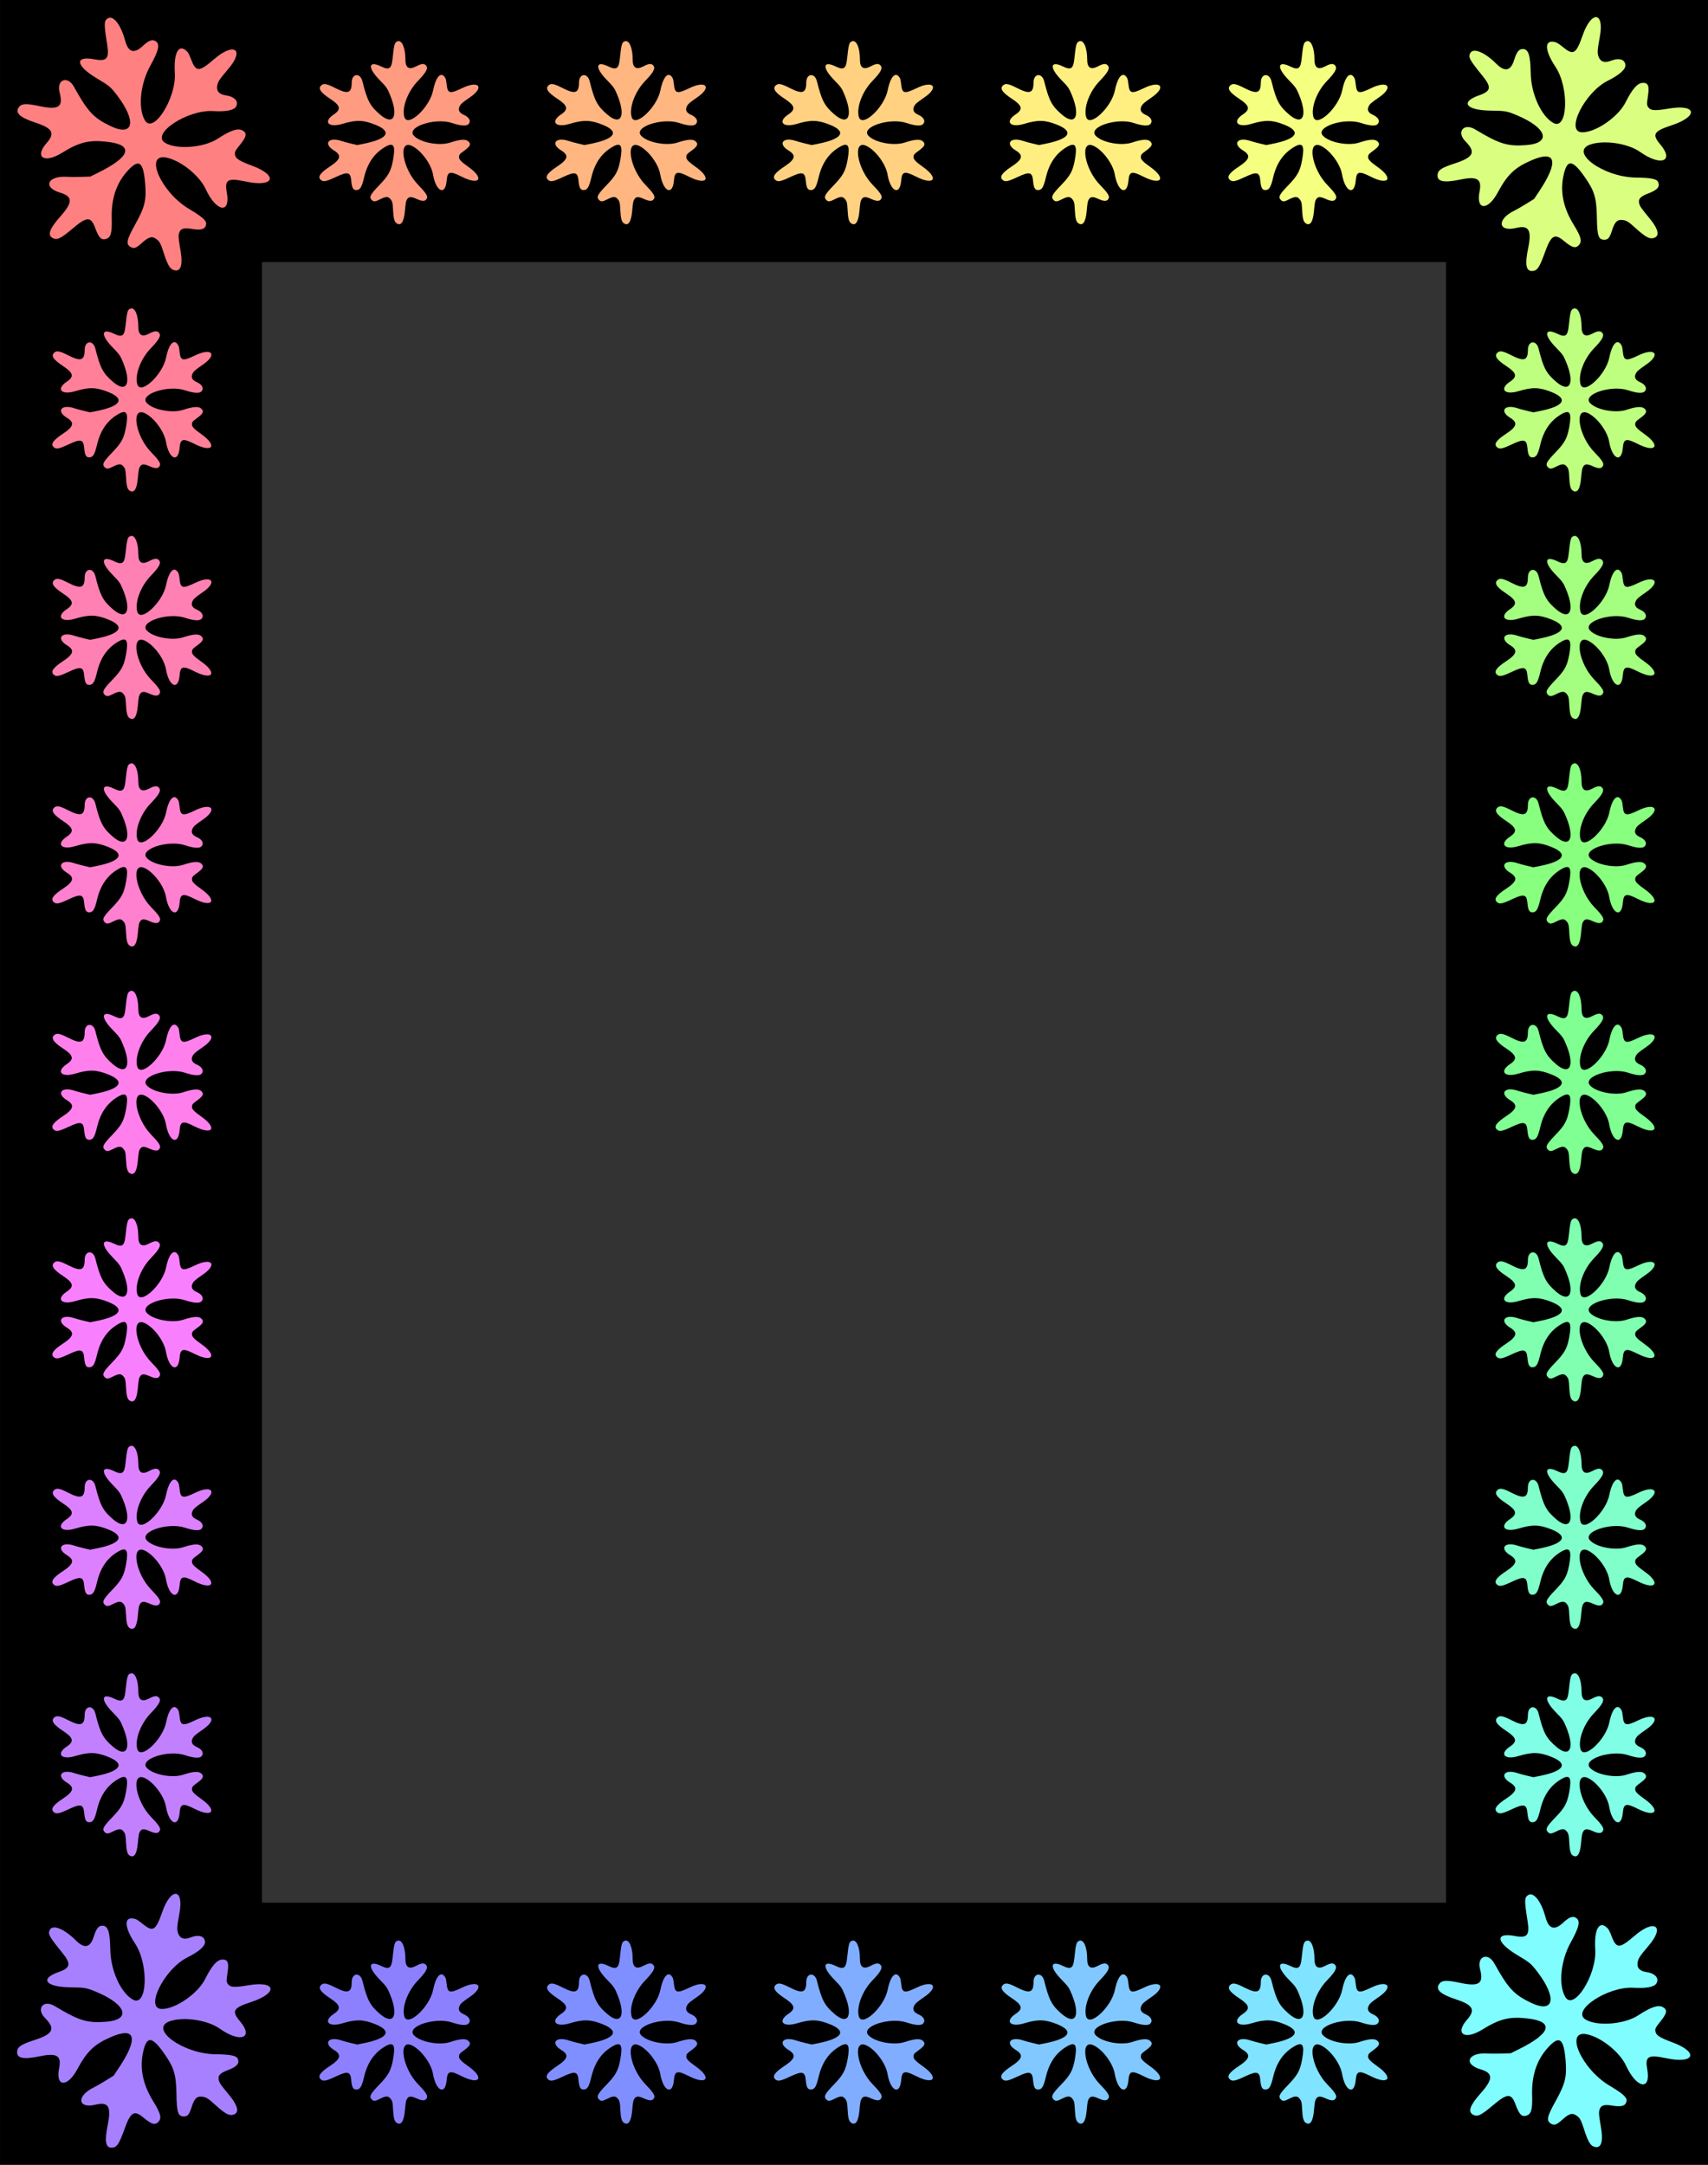 <?xml version="1.0" encoding="UTF-8"?>
<svg width="423.2mm" height="536.22mm" version="1.1" viewBox="0 0 1499.5 1900" xmlns="http://www.w3.org/2000/svg">
<rect x="0" y="0" width="1499.5" height="1900" fill="#333333" stroke="none"/>
<g transform="translate(35.972 1494.9)">
<path d="m-35.972-1494.9v1900h1499.5v-1900h-1499.5zm230 230h1039.5v1440h-1039.5v-1440z"/>
<path d="m167.85 361.36c-3.154 0.552-6.963-1.681-14.45-8.472-7.265-6.59-8.717-7.428-13.162-7.588-3.711-0.134-5.786 2.253-8.003 9.201-2.077 6.511-3.459 8.198-6.715 8.194-5.207-6e-3 -6.319-3.296-6.585-19.487-0.281-17.142-2.095-23.29-10.381-35.193-10.59-15.213-15.256-16.196-18.414-3.88-3.874 15.105-1.147 29.804 8.406 45.302 6.713 10.891 7.662 14.884 4.332 18.216-2.83 2.832-5.91 1.882-12.96-3.997-8.171-6.814-11.174-4.965-16.652 10.252-4.755 13.21-6.705 16.06-11.094 16.21-5.487 0.188-6.526-5.652-3.567-20.045 3.278-15.946 0.598-20.459-10.542-17.749-15.961 3.882-17.221-7.554-1.668-15.136 1.931-0.941 6.633-3.639 10.448-5.995l6.937-4.283 4.227-6.315c17.648-26.367 15.311-36.953-6.134-27.782-14.982 6.407-21.46 12.556-30.013 28.487-8.67 16.148-19.247 15.6-15.948-0.826 2.245-11.179-1.887-13.743-17.042-10.573-14.631 3.06-20.506 1.72-19.781-4.509 0.452-3.882 3.761-6.021 14.91-9.641 16.769-5.445 18.971-9.907 9.573-19.397-8.159-8.238-1.511-16.529 8.45-10.537 21.468 12.914 28.63 15.093 45.225 13.759 22.182-1.77 17.775-15.14-8.64-26.19-8.636-3.61-10.039-3.86-23.022-4.03-21.575-0.27-27.016-7.52-10.07-13.41 10.432-3.62 11.114-7.08 3.304-16.74-11.729-14.51-12.87-16.56-11.183-20.09 2.52-5.267 12.665-1.243 23.054 9.143 7.464 7.462 12.642 6.322 15.665-3.45 2.165-6.998 4.168-9.536 7.523-9.532 4.96 6e-3 6.696 5.267 6.974 21.146 0.317 18.109 9.076 37.536 19.684 43.655 12.824 7.398 14.415-30.545 2.062-49.16-10.163-15.314-9.893-24.787 0.609-21.413 0.874 0.281 3.606 2.157 6.07 4.17 9.114 7.444 11.45 6.017 17.221-10.519 7.606-21.796 19.128-20.889 15.059 1.186-2.149 11.656-2.329 14.272-1.203 17.501 1.634 4.69 5.362 5.955 11.001 3.733 7.278-2.867 12.605-1.084 12.611 4.221 4e-3 3.604-5.586 8.418-15.559 13.4-20.06 10.02-37.393 44.553-22.666 45.161 11.696 0.482 31.829-13.265 38.32-26.164 5.98-11.885 10.488-17.027 15.077-17.197 4.945-0.182 6.037 2.67 4.578 11.954-1.138 7.24-1.028 8.171 1.232 10.432 1.982 1.984 6.275 2.039 16.859 0.217 24.834-4.276 26.776 6.771 2.584 14.697-15.649 5.127-17.253 7.883-9.755 16.765 12.578 14.9 0.472 19.42-17.671 6.599-10.665-7.537-31.361-10.699-43.519-6.65-19.404 6.462 11.248 28.822 39.903 29.108 12.601 0.126 18.063 1.186 19.278 3.741 1.992 4.191-0.442 7.12-8.42 10.128-6.893 2.599-8.918 4.693-8.176 8.451 0.55 2.786 1.581 4.31 8.697 12.865 8.772 10.544 9.869 16.883 3.126 18.064z" fill="#a780ff"/>
<path d="m1363.2 389.15c-3.008-1.1-5.19-4.939-8.28-14.566-2.999-9.342-3.838-10.794-7.607-13.156-3.147-1.972-6.136-0.944-11.528 3.964-5.052 4.6-7.093 5.369-9.91 3.737-4.507-2.611-3.825-6.016 4.034-20.17 8.322-14.986 9.823-21.218 8.595-35.672-1.57-18.473-5.119-21.659-14.008-12.574-10.903 11.143-15.886 25.237-15.357 43.438 0.372 12.79-0.801 16.723-5.351 17.943-3.866 1.036-6.058-1.327-9.227-9.945-3.672-9.989-7.197-9.891-19.544 0.547-10.719 9.061-13.832 10.553-17.707 8.488-4.846-2.582-2.828-8.16 6.927-19.144 10.807-12.17 10.741-17.418-0.261-20.645-15.762-4.623-11.139-15.158 6.119-13.943 2.143 0.151 7.562 0.167 12.044 0.036l8.148-0.238 6.816-3.354c28.459-14.004 31.724-24.342 8.57-27.129-16.176-1.947-24.859 0.137-40.226 9.654-15.577 9.647-24.463 3.88-13.398-8.695 7.53-8.558 5.233-12.845-9.475-17.683-14.2-4.67-18.619-8.77-14.878-13.802 2.331-3.135 6.266-3.333 17.73-0.89 17.243 3.674 21.38 0.912 17.983-12.008-2.95-11.217 6.95-15.07 12.583-4.898 12.139 21.925 17.253 27.395 32.291 34.542 20.1 9.553 22.961-4.225 5.609-27.015-5.673-7.451-6.766-8.366-17.927-15.004-18.547-11.033-19.638-20.03-2.019-16.653 10.847 2.079 13.164-0.572 11.228-12.848-2.907-18.434-2.871-20.78 0.351-22.99 4.814-3.3 11.589 5.26 15.397 19.452 2.74 10.195 7.789 11.799 15.29 4.85 5.371-4.977 8.374-6.173 11.278-4.49 4.293 2.487 3.167 7.912-4.527 21.802-8.774 15.842-10.895 37.048-4.766 47.654 7.41 12.823 27.747-19.24 26.35-41.542-1.149-18.347 3.817-26.416 11.227-18.24 0.617 0.681 2.045 3.672 3.173 6.648 4.173 11.007 6.91 10.94 20.17-0.494 17.478-15.071 27.003-8.52 12.449 8.561-7.685 9.019-9.148 11.195-9.787 14.554-0.928 4.879 1.668 7.84 7.661 8.737 7.736 1.159 11.458 5.368 8.813 9.965-1.797 3.123-9.044 4.496-20.17 3.82-22.38-1.359-54.645 19.876-42.196 27.77 9.888 6.269 34.193 4.438 46.26-3.487 11.118-7.301 17.591-9.499 21.65-7.349 4.373 2.316 3.894 5.333-2.008 12.643-4.603 5.701-4.973 6.562-4.146 9.65 0.726 2.71 4.416 4.905 14.492 8.623 23.644 8.722 19.806 19.261-5.106 14.021-16.115-3.39-18.88-1.805-16.825 9.638 3.448 19.197-9.295 17.055-18.601-3.127-5.47-11.863-21.813-24.956-34.366-27.533-20.033-4.112-4.661 30.588 20.012 45.173 10.85 6.413 15.051 10.065 14.826 12.885-0.369 4.627-3.941 5.945-12.352 4.559-7.268-1.198-10.068-0.398-11.303 3.229-0.916 2.688-0.785 4.523 1.104 15.493 2.328 13.52 0.11 19.559-6.319 17.208z" fill="#80feff"/>
<path d="m116.15-1258c-3.008-1.1-5.191-4.939-8.281-14.566-2.999-9.342-3.838-10.794-7.607-13.156-3.147-1.972-6.137-0.944-11.528 3.964-5.052 4.6-7.093 5.369-9.91 3.737-4.507-2.611-3.825-6.016 4.034-20.17 8.322-14.986 9.823-21.218 8.595-35.672-1.57-18.474-5.119-21.659-14.008-12.574-10.903 11.143-15.886 25.237-15.357 43.438 0.372 12.79-0.801 16.723-5.351 17.943-3.866 1.036-6.059-1.327-9.227-9.945-3.672-9.989-7.197-9.891-19.544 0.547-10.719 9.061-13.832 10.553-17.707 8.488-4.846-2.582-2.828-8.16 6.927-19.144 10.807-12.17 10.741-17.418-0.261-20.645-15.762-4.623-11.139-15.158 6.119-13.943 2.143 0.151 7.562 0.167 12.044 0.036l8.148-0.238 6.816-3.354c28.459-14.004 31.724-24.341 8.57-27.129-16.176-1.947-24.859 0.136-40.227 9.654-15.577 9.647-24.463 3.88-13.399-8.695 7.53-8.558 5.233-12.845-9.475-17.683-14.2-4.67-18.619-8.77-14.878-13.802 2.331-3.135 6.266-3.333 17.73-0.89 17.243 3.674 21.38 0.912 17.983-12.008-2.95-11.217 6.95-15.07 12.583-4.898 12.139 21.925 17.253 27.395 32.291 34.542 20.1 9.553 22.961-4.225 5.609-27.015-5.673-7.451-6.766-8.366-17.927-15.004-18.547-11.033-19.638-20.03-2.019-16.653 10.847 2.079 13.164-0.572 11.228-12.848-2.907-18.434-2.871-20.78 0.351-22.99 4.814-3.3 11.59 5.26 15.397 19.452 2.736 10.197 7.789 11.8 15.29 4.849 5.372-4.977 8.374-6.172 11.278-4.49 4.293 2.487 3.167 7.912-4.527 21.802-8.774 15.842-10.895 37.048-4.766 47.654 7.409 12.823 27.747-19.24 26.35-41.542-1.149-18.347 3.817-26.416 11.227-18.24 0.617 0.681 2.045 3.672 3.173 6.648 4.173 11.007 6.91 10.94 20.17-0.493 17.478-15.071 27.003-8.52 12.449 8.561-7.685 9.019-9.148 11.195-9.787 14.554-0.928 4.879 1.668 7.84 7.661 8.737 7.736 1.159 11.458 5.368 8.813 9.965-1.797 3.123-9.044 4.496-20.17 3.82-22.38-1.359-54.645 19.876-42.195 27.77 9.888 6.269 34.193 4.438 46.26-3.487 11.117-7.301 17.591-9.499 21.649-7.35 4.373 2.316 3.894 5.333-2.008 12.643-4.603 5.701-4.973 6.562-4.146 9.65 0.726 2.71 4.416 4.905 14.492 8.623 23.644 8.722 19.806 19.261-5.106 14.021-16.115-3.39-18.881-1.805-16.825 9.638 3.448 19.197-9.295 17.055-18.601-3.127-5.47-11.863-21.813-24.957-34.366-27.533-20.033-4.112-4.661 30.588 20.012 45.173 10.85 6.413 15.051 10.065 14.826 12.885-0.369 4.627-3.941 5.945-12.352 4.559-7.268-1.197-10.068-0.398-11.303 3.229-0.916 2.688-0.785 4.523 1.104 15.493 2.328 13.52 0.11 19.559-6.319 17.208z" fill="#ff8080"/>
<path d="m1414.9-1285.8c-3.154 0.553-6.963-1.681-14.45-8.472-7.265-6.59-8.717-7.427-13.162-7.587-3.711-0.134-5.786 2.253-8.003 9.201-2.077 6.511-3.459 8.198-6.715 8.194-5.207-0.01-6.319-3.296-6.585-19.486-0.281-17.142-2.095-23.29-10.381-35.193-10.59-15.213-15.256-16.196-18.414-3.881-3.874 15.105-1.147 29.804 8.405 45.302 6.713 10.891 7.663 14.884 4.332 18.216-2.83 2.832-5.91 1.882-12.96-3.997-8.172-6.814-11.174-4.965-16.652 10.252-4.755 13.21-6.705 16.06-11.094 16.21-5.487 0.188-6.526-5.652-3.567-20.045 3.278-15.946 0.598-20.459-10.542-17.749-15.96 3.883-17.221-7.554-1.668-15.136 1.931-0.941 6.633-3.639 10.448-5.995l6.937-4.283 4.227-6.315c17.648-26.367 15.311-36.953-6.134-27.782-14.982 6.407-21.46 12.556-30.013 28.487-8.67 16.148-19.247 15.6-15.948-0.826 2.245-11.179-1.887-13.743-17.042-10.573-14.631 3.06-20.506 1.721-19.781-4.509 0.452-3.882 3.761-6.021 14.91-9.641 16.769-5.445 18.971-9.907 9.573-19.396-8.16-8.238-1.511-16.529 8.45-10.537 21.468 12.914 28.63 15.093 45.225 13.759 22.18-1.783 17.773-15.147-8.641-26.202-8.636-3.614-10.04-3.86-23.022-4.025-21.575-0.275-27.016-7.521-10.07-13.411 10.432-3.627 11.114-7.082 3.304-16.744-11.729-14.509-12.87-16.56-11.183-20.085 2.52-5.267 12.665-1.243 23.054 9.143 7.468 7.458 12.642 6.322 15.665-3.45 2.165-6.998 4.168-9.536 7.524-9.532 4.96 0.01 6.696 5.268 6.974 21.146 0.317 18.109 9.076 37.536 19.684 43.655 12.824 7.397 14.415-30.545 2.062-49.16-10.163-15.314-9.893-24.787 0.609-21.413 0.874 0.281 3.606 2.157 6.07 4.17 9.114 7.444 11.45 6.017 17.221-10.519 7.606-21.796 19.128-20.889 15.058 1.186-2.149 11.656-2.328 14.272-1.203 17.501 1.634 4.69 5.362 5.955 11.001 3.734 7.278-2.867 12.605-1.084 12.612 4.221 0 3.604-5.586 8.418-15.559 13.4-20.06 10.02-37.393 44.553-22.666 45.161 11.696 0.482 31.829-13.264 38.32-26.164 5.98-11.885 10.488-17.027 15.076-17.197 4.945-0.182 6.037 2.67 4.579 11.954-1.138 7.24-1.028 8.171 1.232 10.432 1.983 1.984 6.275 2.039 16.859 0.217 24.834-4.276 26.776 6.771 2.584 14.697-15.65 5.127-17.253 7.883-9.755 16.765 12.578 14.9 0.472 19.42-17.671 6.599-10.665-7.537-31.361-10.699-43.519-6.65-19.404 6.462 11.248 28.822 39.903 29.108 12.601 0.126 18.064 1.186 19.278 3.741 1.992 4.191-0.442 7.12-8.42 10.128-6.893 2.599-8.918 4.693-8.175 8.451 0.55 2.786 1.581 4.31 8.697 12.865 8.772 10.544 9.868 16.883 3.126 18.064z" fill="#daff80"/>
<path d="m312.08-1299c-1.835-1.289-2.615-4.281-2.962-11.35-0.336-6.86-0.641-7.994-2.761-10.275-1.77-1.904-3.978-1.751-8.512 0.591-4.249 2.194-5.768 2.345-7.377 0.73-2.575-2.582-1.497-4.761 6.38-12.907 8.34-8.624 10.483-12.566 12.27-22.561 2.283-12.776 0.46-15.573-7.195-11.041-9.389 5.558-15.31 14.184-18.248 26.586-2.064 8.716-3.57 11.162-6.867 11.162-2.801 0-3.856-1.996-4.438-8.397-0.674-7.42-3.075-7.992-13.313-3.173-8.888 4.183-11.263 4.628-13.509 2.529-2.809-2.625-0.434-6.03 8.15-11.689 9.511-6.269 10.416-9.83 3.562-14.006-9.82-5.983-4.787-12.268 6.662-8.318 1.421 0.49 5.083 1.484 8.137 2.208l5.552 1.316 5.216-1.032c21.778-4.31 25.857-10.707 10.706-16.789-10.585-4.249-16.833-4.414-28.947-0.765-12.279 3.699-17.243-1.812-7.485-8.308 6.641-4.421 5.864-7.737-3.205-13.674-8.755-5.732-11.001-9.305-7.561-12.029 2.144-1.697 4.84-1.118 12.149 2.612 10.994 5.611 14.291 4.493 14.333-4.859 0.036-8.119 7.428-8.93 9.395-1.031 4.238 17.025 6.705 21.651 15.579 29.21 11.861 10.103 16.29 1.306 8.684-17.249-2.487-6.066-3.06-6.883-9.404-13.395-10.543-10.822-9.652-17.103 1.65-11.626 6.958 3.372 9.004 2 9.918-6.651 1.372-12.991 1.821-14.571 4.4-15.481 3.852-1.359 6.884 5.658 6.889 15.944 3e-3 7.39 3.13 9.39 9.46 6.051 4.533-2.391 6.78-2.655 8.439-0.992 2.452 2.46 0.709 5.923-7.008 13.921-8.801 9.121-14.074 23.075-11.851 31.357 2.688 10.013 22.244-7.979 25.338-23.312 2.545-12.613 7.364-17.169 10.894-10.298 0.294 0.572 0.717 2.854 0.942 5.07 0.829 8.199 2.691 8.65 13.727 3.323 14.547-7.021 19.801-0.866 6.867 8.045-6.829 4.705-8.212 5.911-9.253 8.067-1.511 3.131-0.292 5.603 3.598 7.297 5.021 2.186 6.776 5.707 4.155 8.335-1.781 1.786-6.929 1.4-14.33-1.074-14.886-4.976-40.547 3.532-33.558 11.127 5.551 6.032 22.316 9.199 31.91 6.029 8.839-2.921 13.614-3.233 15.969-1.044 2.538 2.359 1.667 4.312-3.647 8.185-4.144 3.02-4.551 3.535-4.551 5.774 0 1.964 2.098 4.117 8.237 8.457 14.408 10.184 9.904 16.614-5.991 8.554-10.282-5.213-12.439-4.644-13.121 3.467-1.145 13.605-9.373 9.847-12.011-5.486-1.551-9.013-10.23-20.829-18.252-24.847-12.801-6.412-8.689 19.837 5.352 34.172 6.175 6.303 8.354 9.534 7.692 11.4-1.087 3.061-3.741 3.305-9.178 0.843-4.698-2.127-6.735-2.094-8.227 0.134-1.106 1.652-1.35 2.916-2.059 10.676-0.874 9.564-3.467 13.244-7.388 10.489z" fill="#ff9b80"/>
<path d="m711.13-1299c-1.835-1.289-2.615-4.281-2.962-11.35-0.336-6.86-0.641-7.994-2.761-10.275-1.77-1.904-3.978-1.751-8.512 0.591-4.249 2.194-5.768 2.345-7.377 0.73-2.575-2.582-1.497-4.761 6.38-12.907 8.34-8.624 10.483-12.566 12.27-22.561 2.283-12.776 0.46-15.573-7.195-11.041-9.389 5.558-15.31 14.184-18.248 26.586-2.064 8.716-3.57 11.162-6.867 11.162-2.801 0-3.856-1.996-4.438-8.397-0.674-7.42-3.075-7.992-13.313-3.173-8.888 4.183-11.263 4.628-13.509 2.529-2.809-2.625-0.434-6.03 8.15-11.689 9.511-6.269 10.416-9.83 3.562-14.006-9.82-5.983-4.787-12.268 6.662-8.318 1.421 0.49 5.083 1.484 8.137 2.208l5.552 1.316 5.216-1.032c21.778-4.31 25.857-10.707 10.706-16.789-10.585-4.249-16.833-4.414-28.947-0.765-12.279 3.699-17.243-1.812-7.485-8.308 6.641-4.421 5.864-7.737-3.205-13.674-8.755-5.732-11.001-9.305-7.561-12.029 2.144-1.697 4.84-1.118 12.149 2.612 10.994 5.611 14.291 4.493 14.333-4.859 0.036-8.119 7.428-8.93 9.395-1.031 4.238 17.025 6.705 21.651 15.579 29.21 11.861 10.103 16.29 1.306 8.684-17.249-2.487-6.066-3.06-6.883-9.404-13.395-10.543-10.822-9.652-17.103 1.65-11.626 6.958 3.372 9.004 2 9.918-6.651 1.372-12.991 1.821-14.571 4.4-15.481 3.852-1.359 6.884 5.658 6.889 15.944 3e-3 7.39 3.13 9.39 9.46 6.051 4.533-2.391 6.78-2.655 8.439-0.992 2.452 2.46 0.709 5.923-7.008 13.921-8.801 9.121-14.074 23.075-11.851 31.357 2.688 10.013 22.244-7.979 25.338-23.312 2.545-12.613 7.364-17.169 10.894-10.298 0.294 0.572 0.717 2.854 0.942 5.07 0.829 8.199 2.691 8.65 13.727 3.323 14.547-7.021 19.801-0.866 6.867 8.045-6.829 4.705-8.212 5.911-9.253 8.067-1.511 3.131-0.292 5.603 3.598 7.297 5.021 2.186 6.776 5.707 4.155 8.335-1.781 1.786-6.929 1.4-14.33-1.074-14.886-4.976-40.547 3.532-33.558 11.127 5.551 6.032 22.316 9.199 31.91 6.029 8.839-2.921 13.614-3.233 15.969-1.044 2.538 2.359 1.667 4.312-3.647 8.185-4.144 3.02-4.551 3.535-4.551 5.774 0 1.964 2.098 4.117 8.237 8.457 14.408 10.184 9.904 16.614-5.991 8.554-10.282-5.213-12.439-4.644-13.121 3.467-1.145 13.605-9.373 9.847-12.011-5.486-1.551-9.013-10.23-20.829-18.252-24.847-12.801-6.412-8.689 19.837 5.352 34.172 6.175 6.303 8.354 9.534 7.692 11.4-1.087 3.061-3.741 3.305-9.178 0.843-4.698-2.127-6.735-2.094-8.227 0.134-1.106 1.652-1.35 2.916-2.059 10.676-0.874 9.564-3.467 13.244-7.388 10.489z" fill="#ffd180"/>
<path d="m910.66-1299c-1.835-1.289-2.615-4.281-2.962-11.35-0.336-6.86-0.641-7.994-2.761-10.275-1.77-1.904-3.978-1.751-8.512 0.591-4.249 2.194-5.768 2.345-7.377 0.73-2.575-2.582-1.497-4.761 6.38-12.907 8.34-8.624 10.483-12.566 12.27-22.561 2.283-12.776 0.46-15.573-7.195-11.041-9.389 5.558-15.31 14.184-18.248 26.586-2.064 8.716-3.57 11.162-6.867 11.162-2.801 0-3.856-1.996-4.438-8.397-0.674-7.42-3.075-7.992-13.313-3.173-8.888 4.183-11.263 4.628-13.509 2.529-2.809-2.625-0.434-6.03 8.15-11.689 9.511-6.269 10.416-9.83 3.562-14.006-9.82-5.983-4.787-12.268 6.662-8.318 1.421 0.49 5.083 1.484 8.137 2.208l5.552 1.316 5.216-1.032c21.778-4.31 25.857-10.707 10.706-16.789-10.585-4.249-16.833-4.414-28.947-0.765-12.279 3.699-17.243-1.812-7.485-8.308 6.641-4.421 5.864-7.737-3.205-13.674-8.755-5.732-11.001-9.305-7.561-12.029 2.144-1.697 4.84-1.118 12.149 2.612 10.994 5.611 14.291 4.493 14.333-4.859 0.036-8.119 7.428-8.93 9.395-1.031 4.238 17.025 6.705 21.651 15.579 29.21 11.861 10.103 16.29 1.306 8.684-17.249-2.487-6.066-3.06-6.883-9.404-13.395-10.543-10.822-9.652-17.103 1.65-11.626 6.958 3.372 9.004 2 9.918-6.651 1.372-12.991 1.821-14.571 4.4-15.481 3.852-1.359 6.884 5.658 6.889 15.944 3e-3 7.39 3.13 9.39 9.46 6.051 4.533-2.391 6.78-2.655 8.439-0.992 2.452 2.46 0.709 5.923-7.008 13.921-8.801 9.121-14.074 23.075-11.851 31.357 2.688 10.013 22.244-7.979 25.338-23.312 2.545-12.613 7.364-17.169 10.894-10.298 0.294 0.572 0.717 2.854 0.942 5.07 0.829 8.199 2.691 8.65 13.727 3.323 14.547-7.021 19.801-0.866 6.867 8.045-6.829 4.705-8.212 5.911-9.253 8.067-1.511 3.131-0.292 5.603 3.598 7.297 5.021 2.186 6.776 5.707 4.155 8.335-1.781 1.786-6.929 1.4-14.33-1.074-14.886-4.976-40.547 3.532-33.558 11.127 5.551 6.032 22.316 9.199 31.91 6.029 8.839-2.921 13.614-3.233 15.969-1.044 2.538 2.359 1.667 4.312-3.647 8.185-4.144 3.02-4.551 3.535-4.551 5.774 0 1.964 2.098 4.117 8.237 8.457 14.408 10.184 9.904 16.614-5.991 8.554-10.282-5.213-12.439-4.644-13.121 3.467-1.145 13.605-9.373 9.847-12.011-5.486-1.551-9.013-10.23-20.829-18.252-24.847-12.801-6.412-8.689 19.837 5.352 34.172 6.175 6.303 8.354 9.534 7.692 11.4-1.087 3.061-3.741 3.305-9.178 0.843-4.698-2.127-6.735-2.094-8.227 0.134-1.106 1.652-1.35 2.916-2.059 10.676-0.874 9.564-3.467 13.244-7.388 10.489z" fill="#ffef80"/>
<path d="m1110.2-1299c-1.835-1.289-2.615-4.281-2.962-11.35-0.336-6.86-0.641-7.994-2.761-10.275-1.77-1.904-3.978-1.751-8.512 0.591-4.249 2.194-5.768 2.345-7.377 0.73-2.575-2.582-1.497-4.761 6.38-12.907 8.34-8.624 10.483-12.566 12.27-22.561 2.283-12.776 0.46-15.573-7.195-11.041-9.389 5.558-15.31 14.184-18.248 26.586-2.064 8.716-3.57 11.162-6.867 11.162-2.801 0-3.856-1.996-4.438-8.397-0.674-7.42-3.075-7.992-13.313-3.173-8.888 4.183-11.263 4.628-13.509 2.529-2.809-2.625-0.434-6.03 8.15-11.689 9.511-6.269 10.416-9.83 3.562-14.006-9.82-5.983-4.787-12.268 6.662-8.318 1.421 0.49 5.083 1.484 8.137 2.208l5.552 1.316 5.216-1.032c21.778-4.31 25.858-10.707 10.706-16.789-10.585-4.249-16.833-4.414-28.947-0.765-12.279 3.699-17.243-1.812-7.485-8.308 6.641-4.421 5.864-7.737-3.205-13.674-8.755-5.732-11.001-9.305-7.561-12.029 2.144-1.697 4.84-1.118 12.149 2.612 10.994 5.611 14.291 4.493 14.333-4.859 0.036-8.119 7.428-8.93 9.395-1.031 4.238 17.025 6.705 21.651 15.579 29.21 11.861 10.103 16.29 1.306 8.684-17.249-2.487-6.066-3.06-6.883-9.404-13.395-10.543-10.822-9.652-17.103 1.649-11.626 6.958 3.372 9.004 2 9.918-6.651 1.372-12.991 1.821-14.571 4.4-15.481 3.852-1.359 6.884 5.658 6.889 15.944 0 7.39 3.13 9.39 9.46 6.051 4.533-2.391 6.78-2.655 8.439-0.992 2.452 2.46 0.709 5.923-7.008 13.921-8.801 9.121-14.074 23.075-11.851 31.357 2.688 10.013 22.244-7.979 25.338-23.312 2.545-12.613 7.364-17.169 10.894-10.298 0.294 0.572 0.718 2.854 0.942 5.07 0.829 8.199 2.691 8.65 13.727 3.323 14.546-7.021 19.8-0.866 6.867 8.045-6.829 4.705-8.212 5.911-9.253 8.067-1.511 3.131-0.292 5.603 3.598 7.297 5.021 2.186 6.776 5.707 4.155 8.335-1.781 1.786-6.929 1.4-14.33-1.074-14.886-4.976-40.547 3.532-33.558 11.127 5.551 6.032 22.316 9.199 31.91 6.029 8.839-2.921 13.614-3.233 15.969-1.044 2.538 2.359 1.667 4.312-3.647 8.185-4.144 3.02-4.551 3.535-4.551 5.774 0 1.964 2.098 4.117 8.237 8.457 14.408 10.184 9.904 16.614-5.991 8.554-10.282-5.213-12.439-4.644-13.121 3.467-1.145 13.605-9.373 9.847-12.011-5.486-1.551-9.013-10.23-20.829-18.252-24.847-12.801-6.412-8.69 19.837 5.352 34.172 6.175 6.303 8.354 9.534 7.692 11.4-1.087 3.061-3.741 3.305-9.178 0.843-4.698-2.127-6.735-2.094-8.227 0.134-1.106 1.652-1.35 2.916-2.059 10.676-0.874 9.564-3.467 13.244-7.388 10.489z" fill="#f5ff80"/>
<path d="m77.613-1064.4c-1.835-1.289-2.615-4.281-2.962-11.35-0.336-6.86-0.641-7.994-2.761-10.275-1.77-1.904-3.978-1.751-8.512 0.591-4.249 2.194-5.768 2.345-7.377 0.73-2.575-2.582-1.497-4.761 6.38-12.907 8.34-8.624 10.483-12.566 12.27-22.561 2.283-12.776 0.46-15.573-7.195-11.041-9.389 5.558-15.31 14.184-18.248 26.586-2.064 8.716-3.57 11.162-6.867 11.162-2.801 0-3.856-1.996-4.438-8.397-0.674-7.42-3.075-7.992-13.313-3.173-8.888 4.183-11.263 4.628-13.509 2.529-2.809-2.625-0.434-6.03 8.15-11.689 9.511-6.269 10.416-9.83 3.562-14.006-9.82-5.983-4.787-12.268 6.662-8.318 1.421 0.49 5.083 1.484 8.137 2.208l5.552 1.316 5.216-1.032c21.778-4.31 25.857-10.707 10.706-16.789-10.585-4.249-16.833-4.414-28.947-0.765-12.279 3.699-17.243-1.812-7.485-8.308 6.641-4.421 5.864-7.737-3.205-13.674-8.755-5.732-11.001-9.305-7.561-12.029 2.144-1.697 4.84-1.118 12.149 2.612 10.994 5.611 14.291 4.493 14.333-4.859 0.037-8.119 7.428-8.93 9.395-1.031 4.238 17.025 6.705 21.651 15.579 29.21 11.861 10.103 16.29 1.306 8.684-17.249-2.487-6.066-3.06-6.883-9.405-13.395-10.543-10.822-9.652-17.103 1.65-11.626 6.958 3.372 9.004 2 9.918-6.651 1.372-12.991 1.821-14.571 4.4-15.481 3.852-1.359 6.884 5.658 6.889 15.944 3e-3 7.39 3.13 9.39 9.46 6.051 4.533-2.391 6.78-2.655 8.439-0.992 2.452 2.46 0.709 5.923-7.008 13.921-8.801 9.121-14.075 23.075-11.851 31.357 2.688 10.013 22.244-7.979 25.338-23.312 2.545-12.613 7.364-17.169 10.894-10.298 0.294 0.572 0.717 2.854 0.942 5.07 0.829 8.199 2.691 8.65 13.727 3.323 14.547-7.021 19.801-0.866 6.867 8.045-6.829 4.705-8.212 5.911-9.253 8.067-1.511 3.131-0.292 5.603 3.598 7.297 5.021 2.186 6.776 5.707 4.155 8.335-1.781 1.786-6.929 1.4-14.329-1.074-14.886-4.976-40.547 3.532-33.558 11.127 5.551 6.032 22.316 9.199 31.91 6.029 8.839-2.921 13.614-3.233 15.969-1.044 2.538 2.359 1.667 4.312-3.647 8.185-4.144 3.02-4.551 3.535-4.551 5.774 0 1.964 2.098 4.117 8.237 8.457 14.407 10.184 9.904 16.614-5.991 8.554-10.282-5.213-12.439-4.644-13.121 3.467-1.145 13.605-9.373 9.847-12.011-5.486-1.551-9.013-10.23-20.829-18.252-24.847-12.801-6.412-8.689 19.837 5.352 34.172 6.175 6.303 8.354 9.534 7.692 11.4-1.087 3.061-3.741 3.305-9.178 0.843-4.698-2.127-6.735-2.094-8.227 0.134-1.106 1.652-1.35 2.916-2.059 10.676-0.874 9.564-3.467 13.244-7.388 10.489z" fill="#ff8098"/>
<path d="m77.613-864.74c-1.835-1.289-2.615-4.281-2.962-11.35-0.336-6.86-0.641-7.994-2.761-10.275-1.77-1.904-3.978-1.751-8.512 0.59-4.249 2.194-5.768 2.344-7.377 0.73-2.575-2.582-1.497-4.761 6.38-12.907 8.34-8.624 10.483-12.566 12.27-22.561 2.283-12.775 0.46-15.573-7.195-11.041-9.389 5.558-15.31 14.184-18.248 26.586-2.064 8.716-3.57 11.162-6.867 11.162-2.801 0-3.856-1.996-4.438-8.397-0.674-7.42-3.075-7.992-13.313-3.173-8.888 4.183-11.263 4.628-13.509 2.529-2.809-2.625-0.434-6.03 8.15-11.689 9.511-6.269 10.416-9.83 3.562-14.007-9.82-5.983-4.787-12.269 6.662-8.318 1.421 0.491 5.083 1.484 8.137 2.208l5.552 1.316 5.216-1.032c21.778-4.31 25.857-10.707 10.706-16.789-10.585-4.249-16.833-4.414-28.947-0.765-12.279 3.699-17.243-1.812-7.485-8.308 6.641-4.421 5.864-7.737-3.205-13.674-8.755-5.732-11.001-9.305-7.561-12.029 2.144-1.697 4.84-1.118 12.149 2.612 10.994 5.611 14.291 4.493 14.333-4.859 0.037-8.119 7.428-8.93 9.395-1.03 4.238 17.025 6.705 21.651 15.579 29.21 11.861 10.103 16.29 1.306 8.684-17.249-2.487-6.066-3.06-6.883-9.405-13.395-10.543-10.822-9.652-17.103 1.65-11.626 6.958 3.372 9.004 2 9.918-6.652 1.372-12.991 1.821-14.571 4.4-15.481 3.852-1.359 6.884 5.658 6.889 15.944 3e-3 7.39 3.13 9.39 9.46 6.051 4.533-2.391 6.78-2.655 8.439-0.992 2.452 2.46 0.709 5.923-7.008 13.921-8.801 9.121-14.075 23.075-11.851 31.357 2.688 10.013 22.244-7.979 25.338-23.312 2.545-12.613 7.364-17.169 10.894-10.298 0.294 0.572 0.717 2.854 0.942 5.07 0.829 8.199 2.691 8.65 13.727 3.323 14.547-7.021 19.801-0.866 6.867 8.045-6.829 4.705-8.212 5.911-9.253 8.067-1.511 3.131-0.292 5.603 3.598 7.297 5.021 2.186 6.776 5.707 4.155 8.335-1.781 1.786-6.929 1.4-14.329-1.074-14.886-4.976-40.547 3.532-33.558 11.127 5.551 6.032 22.316 9.199 31.91 6.029 8.839-2.921 13.614-3.233 15.969-1.044 2.538 2.359 1.667 4.312-3.647 8.185-4.144 3.02-4.551 3.535-4.551 5.774 0 1.964 2.098 4.117 8.237 8.457 14.407 10.184 9.904 16.614-5.991 8.554-10.282-5.213-12.439-4.644-13.121 3.467-1.145 13.605-9.373 9.847-12.011-5.486-1.551-9.013-10.23-20.829-18.252-24.847-12.801-6.412-8.689 19.837 5.352 34.172 6.175 6.303 8.354 9.534 7.692 11.4-1.087 3.061-3.741 3.305-9.178 0.843-4.698-2.127-6.735-2.094-8.227 0.134-1.106 1.652-1.35 2.916-2.059 10.675-0.874 9.564-3.467 13.245-7.388 10.489z" fill="#ff80b3"/>
<path d="m77.613-665.08c-1.835-1.289-2.615-4.281-2.962-11.35-0.336-6.86-0.641-7.994-2.761-10.275-1.77-1.904-3.978-1.751-8.512 0.59-4.249 2.194-5.768 2.344-7.377 0.73-2.575-2.582-1.497-4.761 6.38-12.907 8.34-8.624 10.483-12.566 12.27-22.561 2.283-12.775 0.46-15.573-7.195-11.041-9.389 5.558-15.31 14.184-18.248 26.586-2.064 8.716-3.57 11.162-6.867 11.162-2.801 0-3.856-1.996-4.438-8.397-0.674-7.42-3.075-7.992-13.313-3.173-8.888 4.183-11.263 4.628-13.509 2.529-2.809-2.625-0.434-6.03 8.15-11.689 9.511-6.269 10.416-9.83 3.562-14.007-9.82-5.983-4.787-12.269 6.662-8.318 1.421 0.491 5.083 1.484 8.137 2.208l5.552 1.316 5.216-1.032c21.778-4.31 25.857-10.707 10.706-16.789-10.585-4.249-16.833-4.414-28.947-0.765-12.279 3.699-17.243-1.812-7.485-8.308 6.641-4.421 5.864-7.737-3.205-13.674-8.755-5.732-11.001-9.305-7.561-12.029 2.144-1.697 4.84-1.118 12.149 2.612 10.994 5.611 14.291 4.493 14.333-4.859 0.037-8.119 7.428-8.93 9.395-1.03 4.238 17.025 6.705 21.651 15.579 29.21 11.861 10.103 16.29 1.306 8.684-17.249-2.487-6.066-3.06-6.883-9.405-13.395-10.543-10.822-9.652-17.103 1.65-11.626 6.958 3.372 9.004 2 9.918-6.651 1.372-12.991 1.821-14.571 4.4-15.481 3.852-1.359 6.884 5.658 6.889 15.944 3e-3 7.39 3.13 9.39 9.46 6.051 4.533-2.391 6.78-2.655 8.439-0.991 2.452 2.46 0.709 5.923-7.008 13.921-8.801 9.121-14.075 23.075-11.851 31.357 2.688 10.013 22.244-7.979 25.338-23.312 2.545-12.613 7.364-17.169 10.894-10.298 0.294 0.572 0.717 2.854 0.942 5.07 0.829 8.199 2.691 8.65 13.727 3.323 14.547-7.021 19.801-0.866 6.867 8.045-6.829 4.705-8.212 5.911-9.253 8.067-1.511 3.131-0.292 5.603 3.598 7.297 5.021 2.186 6.776 5.707 4.155 8.335-1.781 1.786-6.929 1.4-14.329-1.074-14.886-4.976-40.547 3.532-33.558 11.127 5.551 6.032 22.316 9.199 31.91 6.029 8.839-2.921 13.614-3.233 15.969-1.044 2.538 2.359 1.667 4.312-3.647 8.185-4.144 3.02-4.551 3.535-4.551 5.774 0 1.964 2.098 4.117 8.237 8.457 14.407 10.184 9.904 16.614-5.991 8.554-10.282-5.213-12.439-4.644-13.121 3.467-1.145 13.605-9.373 9.847-12.011-5.486-1.551-9.013-10.23-20.829-18.252-24.847-12.801-6.412-8.689 19.837 5.352 34.172 6.175 6.303 8.354 9.534 7.692 11.4-1.087 3.061-3.741 3.305-9.178 0.843-4.698-2.127-6.735-2.094-8.227 0.134-1.106 1.652-1.35 2.916-2.059 10.675-0.874 9.564-3.467 13.245-7.388 10.489z" fill="#ff80ce"/>
<path d="m77.613-465.43c-1.835-1.289-2.615-4.281-2.962-11.35-0.336-6.86-0.641-7.994-2.761-10.275-1.77-1.904-3.978-1.751-8.512 0.59-4.249 2.194-5.768 2.344-7.377 0.73-2.575-2.582-1.497-4.761 6.38-12.907 8.34-8.624 10.483-12.566 12.27-22.561 2.283-12.775 0.46-15.573-7.195-11.041-9.389 5.558-15.31 14.184-18.248 26.586-2.064 8.716-3.57 11.162-6.867 11.162-2.801 0-3.856-1.996-4.438-8.397-0.674-7.42-3.075-7.992-13.313-3.173-8.888 4.183-11.263 4.628-13.509 2.529-2.809-2.625-0.434-6.03 8.15-11.689 9.511-6.269 10.416-9.83 3.562-14.007-9.82-5.983-4.787-12.269 6.662-8.318 1.421 0.491 5.083 1.484 8.137 2.208l5.552 1.316 5.216-1.032c21.778-4.31 25.857-10.707 10.706-16.789-10.585-4.249-16.833-4.414-28.947-0.765-12.279 3.699-17.243-1.812-7.485-8.308 6.641-4.421 5.864-7.737-3.205-13.674-8.755-5.732-11.001-9.305-7.561-12.029 2.144-1.697 4.84-1.118 12.149 2.612 10.994 5.611 14.291 4.493 14.333-4.859 0.037-8.119 7.428-8.93 9.395-1.03 4.238 17.025 6.705 21.651 15.579 29.21 11.861 10.103 16.29 1.306 8.684-17.249-2.487-6.066-3.06-6.883-9.405-13.395-10.543-10.822-9.652-17.103 1.65-11.626 6.958 3.372 9.004 2 9.918-6.651 1.372-12.991 1.821-14.571 4.4-15.481 3.852-1.359 6.884 5.658 6.889 15.944 3e-3 7.39 3.13 9.39 9.46 6.051 4.533-2.391 6.78-2.655 8.439-0.991 2.452 2.46 0.709 5.923-7.008 13.921-8.801 9.121-14.075 23.075-11.851 31.357 2.688 10.013 22.244-7.979 25.338-23.312 2.545-12.613 7.364-17.169 10.894-10.298 0.294 0.572 0.717 2.854 0.942 5.07 0.829 8.199 2.691 8.65 13.727 3.323 14.547-7.021 19.801-0.866 6.867 8.045-6.829 4.705-8.212 5.911-9.253 8.067-1.511 3.131-0.292 5.603 3.598 7.297 5.021 2.186 6.776 5.707 4.155 8.335-1.781 1.786-6.929 1.4-14.329-1.074-14.886-4.976-40.547 3.532-33.558 11.127 5.551 6.032 22.316 9.199 31.91 6.029 8.839-2.921 13.614-3.233 15.969-1.044 2.538 2.359 1.667 4.312-3.647 8.185-4.144 3.02-4.551 3.535-4.551 5.774 0 1.964 2.098 4.117 8.237 8.457 14.407 10.184 9.904 16.614-5.991 8.554-10.282-5.213-12.439-4.644-13.121 3.467-1.145 13.605-9.373 9.847-12.011-5.486-1.551-9.013-10.23-20.829-18.252-24.847-12.801-6.412-8.689 19.837 5.352 34.172 6.175 6.303 8.354 9.534 7.692 11.4-1.087 3.061-3.741 3.305-9.178 0.843-4.698-2.127-6.735-2.094-8.227 0.134-1.106 1.651-1.35 2.916-2.059 10.675-0.874 9.564-3.467 13.245-7.388 10.489z" fill="#ff80ec"/>
<path d="m77.613-265.77c-1.835-1.289-2.615-4.281-2.962-11.35-0.336-6.86-0.641-7.994-2.761-10.275-1.77-1.904-3.978-1.751-8.512 0.59-4.249 2.194-5.768 2.345-7.377 0.73-2.575-2.582-1.497-4.761 6.38-12.907 8.34-8.624 10.483-12.566 12.27-22.561 2.283-12.775 0.46-15.573-7.195-11.041-9.389 5.558-15.31 14.184-18.248 26.586-2.064 8.716-3.57 11.162-6.867 11.162-2.801 0-3.856-1.996-4.438-8.397-0.674-7.42-3.075-7.992-13.313-3.173-8.888 4.183-11.263 4.628-13.509 2.529-2.809-2.625-0.434-6.03 8.15-11.689 9.511-6.269 10.416-9.83 3.562-14.007-9.82-5.983-4.787-12.269 6.662-8.318 1.421 0.491 5.083 1.484 8.137 2.208l5.552 1.316 5.216-1.032c21.778-4.31 25.857-10.707 10.706-16.789-10.585-4.249-16.833-4.414-28.947-0.765-12.279 3.699-17.243-1.812-7.485-8.308 6.641-4.421 5.864-7.737-3.205-13.674-8.755-5.732-11.001-9.305-7.561-12.029 2.144-1.697 4.84-1.118 12.149 2.612 10.994 5.611 14.291 4.493 14.333-4.859 0.037-8.119 7.428-8.93 9.395-1.03 4.238 17.025 6.705 21.651 15.579 29.21 11.861 10.103 16.29 1.306 8.684-17.249-2.487-6.066-3.06-6.883-9.405-13.395-10.543-10.822-9.652-17.103 1.65-11.626 6.958 3.372 9.004 2 9.918-6.651 1.372-12.991 1.821-14.571 4.4-15.481 3.852-1.359 6.884 5.658 6.889 15.944 3e-3 7.39 3.13 9.39 9.46 6.051 4.533-2.391 6.78-2.655 8.439-0.991 2.452 2.46 0.709 5.923-7.008 13.921-8.801 9.121-14.075 23.075-11.851 31.357 2.688 10.013 22.244-7.979 25.338-23.312 2.545-12.613 7.364-17.169 10.894-10.298 0.294 0.572 0.717 2.854 0.942 5.07 0.829 8.199 2.691 8.65 13.727 3.323 14.547-7.021 19.801-0.866 6.867 8.045-6.829 4.705-8.212 5.911-9.253 8.067-1.511 3.131-0.292 5.603 3.598 7.297 5.021 2.186 6.776 5.707 4.155 8.335-1.781 1.786-6.929 1.4-14.329-1.074-14.886-4.976-40.547 3.532-33.558 11.127 5.551 6.032 22.316 9.199 31.91 6.029 8.839-2.921 13.614-3.233 15.969-1.044 2.538 2.359 1.667 4.312-3.647 8.185-4.144 3.02-4.551 3.535-4.551 5.774 0 1.964 2.098 4.117 8.237 8.457 14.407 10.184 9.904 16.614-5.991 8.554-10.282-5.213-12.439-4.644-13.121 3.467-1.145 13.605-9.373 9.847-12.011-5.486-1.551-9.013-10.23-20.829-18.252-24.847-12.801-6.412-8.689 19.837 5.352 34.172 6.175 6.303 8.354 9.534 7.692 11.4-1.087 3.061-3.741 3.305-9.178 0.843-4.698-2.127-6.735-2.094-8.227 0.134-1.106 1.652-1.35 2.916-2.059 10.675-0.874 9.564-3.467 13.245-7.388 10.489z" fill="#f880ff"/>
<path d="m77.613-66.116c-1.835-1.289-2.615-4.281-2.962-11.35-0.336-6.86-0.641-7.994-2.761-10.275-1.77-1.904-3.978-1.751-8.512 0.59-4.249 2.194-5.768 2.345-7.377 0.73-2.575-2.582-1.497-4.761 6.38-12.907 8.34-8.624 10.483-12.566 12.27-22.561 2.283-12.775 0.46-15.573-7.195-11.041-9.389 5.558-15.31 14.184-18.248 26.586-2.064 8.716-3.57 11.162-6.867 11.162-2.801 0-3.856-1.996-4.438-8.397-0.674-7.42-3.075-7.992-13.313-3.173-8.888 4.183-11.263 4.628-13.509 2.529-2.809-2.625-0.434-6.03 8.15-11.689 9.511-6.269 10.416-9.83 3.562-14.007-9.82-5.983-4.787-12.269 6.662-8.318 1.421 0.491 5.083 1.484 8.137 2.208l5.552 1.316 5.216-1.032c21.778-4.31 25.857-10.707 10.706-16.789-10.585-4.249-16.833-4.414-28.947-0.765-12.279 3.699-17.243-1.812-7.485-8.308 6.641-4.421 5.864-7.737-3.205-13.674-8.755-5.732-11.001-9.305-7.561-12.029 2.144-1.697 4.84-1.118 12.149 2.612 10.994 5.611 14.291 4.493 14.333-4.859 0.037-8.119 7.428-8.93 9.395-1.03 4.238 17.025 6.705 21.651 15.579 29.21 11.861 10.103 16.29 1.306 8.684-17.249-2.487-6.066-3.06-6.883-9.405-13.395-10.543-10.822-9.652-17.103 1.65-11.626 6.958 3.372 9.004 2 9.918-6.651 1.372-12.991 1.821-14.571 4.4-15.481 3.852-1.359 6.884 5.658 6.889 15.944 3e-3 7.39 3.13 9.39 9.46 6.051 4.533-2.391 6.78-2.655 8.439-0.991 2.452 2.46 0.709 5.923-7.008 13.921-8.801 9.121-14.075 23.075-11.851 31.357 2.688 10.013 22.244-7.979 25.338-23.312 2.545-12.613 7.364-17.169 10.894-10.298 0.294 0.572 0.717 2.854 0.942 5.07 0.829 8.199 2.691 8.65 13.727 3.323 14.547-7.021 19.801-0.866 6.867 8.045-6.829 4.705-8.212 5.911-9.253 8.067-1.511 3.131-0.292 5.603 3.598 7.297 5.021 2.186 6.776 5.707 4.155 8.335-1.781 1.786-6.929 1.4-14.329-1.074-14.886-4.976-40.547 3.532-33.558 11.127 5.551 6.032 22.316 9.199 31.91 6.029 8.839-2.921 13.614-3.233 15.969-1.044 2.538 2.359 1.667 4.312-3.647 8.185-4.144 3.02-4.551 3.535-4.551 5.774 0 1.964 2.098 4.117 8.237 8.457 14.407 10.184 9.904 16.614-5.991 8.554-10.282-5.213-12.439-4.644-13.121 3.467-1.145 13.605-9.373 9.847-12.011-5.486-1.551-9.013-10.23-20.829-18.252-24.847-12.801-6.412-8.689 19.837 5.352 34.172 6.175 6.303 8.354 9.534 7.692 11.4-1.087 3.061-3.741 3.305-9.178 0.843-4.698-2.127-6.735-2.094-8.227 0.134-1.106 1.651-1.35 2.916-2.059 10.675-0.874 9.564-3.467 13.245-7.388 10.489z" fill="#dd80ff"/>
<path d="m77.613 133.54c-1.835-1.289-2.615-4.281-2.962-11.35-0.336-6.86-0.641-7.994-2.761-10.275-1.77-1.904-3.978-1.751-8.512 0.59-4.249 2.194-5.768 2.344-7.377 0.73-2.575-2.582-1.497-4.761 6.38-12.907 8.34-8.624 10.483-12.566 12.27-22.561 2.283-12.775 0.46-15.573-7.195-11.041-9.389 5.558-15.31 14.184-18.248 26.586-2.064 8.716-3.57 11.162-6.867 11.162-2.801 0-3.856-1.996-4.438-8.397-0.674-7.42-3.075-7.992-13.313-3.173-8.888 4.183-11.263 4.628-13.509 2.529-2.809-2.625-0.434-6.03 8.15-11.689 9.511-6.269 10.416-9.83 3.562-14.007-9.82-5.983-4.787-12.269 6.662-8.318 1.421 0.491 5.083 1.484 8.137 2.208l5.552 1.316 5.216-1.032c21.776-4.309 25.855-10.707 10.704-16.789-10.585-4.249-16.833-4.414-28.947-0.765-12.279 3.698-17.243-1.812-7.485-8.308 6.641-4.422 5.864-7.737-3.205-13.674-8.755-5.733-11.001-9.306-7.561-12.03 2.144-1.697 4.84-1.118 12.149 2.612 10.994 5.611 14.291 4.493 14.333-4.859 0.037-8.119 7.428-8.93 9.395-1.03 4.239 17.025 6.706 21.651 15.58 29.21 11.861 10.103 16.29 1.306 8.684-17.249-2.487-6.067-3.06-6.883-9.405-13.395-10.543-10.822-9.652-17.104 1.65-11.626 6.958 3.372 9.004 2 9.918-6.651 1.372-12.991 1.821-14.571 4.4-15.481 3.852-1.359 6.884 5.658 6.889 15.944 3e-3 7.39 3.13 9.39 9.46 6.051 4.533-2.391 6.78-2.655 8.439-0.991 2.452 2.46 0.709 5.923-7.008 13.921-8.802 9.12-14.076 23.074-11.852 31.357 2.688 10.013 22.242-7.979 25.342-23.312 2.545-12.613 7.364-17.169 10.894-10.298 0.294 0.572 0.717 2.854 0.942 5.07 0.829 8.199 2.691 8.65 13.727 3.323 14.547-7.021 19.801-0.866 6.867 8.045-6.829 4.705-8.212 5.911-9.253 8.067-1.511 3.131-0.292 5.603 3.598 7.297 5.021 2.186 6.776 5.707 4.155 8.335-1.781 1.786-6.929 1.4-14.329-1.074-14.886-4.976-40.547 3.532-33.558 11.127 5.551 6.032 22.316 9.199 31.91 6.029 8.839-2.921 13.614-3.233 15.969-1.044 2.538 2.359 1.667 4.312-3.647 8.185-4.144 3.02-4.551 3.535-4.551 5.774 0 1.964 2.098 4.117 8.237 8.457 14.407 10.184 9.904 16.614-5.991 8.554-10.282-5.213-12.439-4.644-13.121 3.467-1.145 13.605-9.373 9.847-12.011-5.486-1.551-9.013-10.23-20.829-18.252-24.847-12.801-6.412-8.689 19.837 5.352 34.172 6.175 6.303 8.354 9.534 7.692 11.4-1.087 3.061-3.741 3.305-9.178 0.843-4.698-2.127-6.735-2.094-8.227 0.134-1.106 1.652-1.35 2.916-2.059 10.675-0.874 9.564-3.467 13.245-7.388 10.489z" fill="#c280ff"/>
<path d="m1344.7-1064.4c-1.835-1.289-2.615-4.281-2.962-11.35-0.336-6.86-0.641-7.994-2.762-10.275-1.77-1.904-3.978-1.751-8.512 0.591-4.249 2.194-5.768 2.345-7.377 0.73-2.575-2.582-1.497-4.761 6.38-12.907 8.34-8.624 10.483-12.566 12.27-22.561 2.283-12.776 0.46-15.573-7.195-11.041-9.389 5.558-15.31 14.184-18.248 26.586-2.064 8.716-3.57 11.162-6.867 11.162-2.801 0-3.856-1.996-4.438-8.397-0.674-7.42-3.075-7.992-13.314-3.173-8.888 4.183-11.263 4.628-13.509 2.529-2.809-2.625-0.434-6.03 8.15-11.689 9.511-6.269 10.416-9.83 3.562-14.006-9.821-5.983-4.787-12.268 6.662-8.318 1.421 0.49 5.083 1.484 8.137 2.208l5.552 1.316 5.216-1.032c21.778-4.31 25.858-10.707 10.706-16.789-10.585-4.249-16.833-4.414-28.947-0.765-12.279 3.699-17.244-1.812-7.485-8.308 6.641-4.421 5.864-7.737-3.205-13.674-8.755-5.732-11.001-9.305-7.561-12.029 2.144-1.697 4.84-1.118 12.149 2.612 10.994 5.611 14.291 4.493 14.333-4.859 0.036-8.119 7.428-8.93 9.395-1.031 4.238 17.025 6.705 21.651 15.579 29.21 11.861 10.103 16.29 1.306 8.684-17.249-2.487-6.066-3.06-6.883-9.405-13.395-10.543-10.822-9.652-17.103 1.65-11.626 6.958 3.372 9.004 2 9.918-6.651 1.372-12.991 1.821-14.571 4.4-15.481 3.852-1.359 6.884 5.658 6.889 15.944 0.01 7.39 3.13 9.39 9.46 6.051 4.533-2.391 6.78-2.655 8.439-0.992 2.452 2.46 0.709 5.923-7.008 13.921-8.801 9.121-14.074 23.075-11.851 31.357 2.688 10.013 22.244-7.979 25.338-23.312 2.545-12.613 7.364-17.169 10.893-10.298 0.294 0.572 0.718 2.854 0.942 5.07 0.829 8.199 2.691 8.65 13.727 3.323 14.546-7.021 19.801-0.866 6.867 8.045-6.829 4.705-8.212 5.911-9.253 8.067-1.511 3.131-0.292 5.603 3.598 7.297 5.021 2.186 6.776 5.707 4.155 8.335-1.78 1.786-6.929 1.4-14.329-1.074-14.886-4.976-40.547 3.532-33.558 11.127 5.551 6.032 22.316 9.199 31.91 6.029 8.839-2.921 13.614-3.233 15.969-1.044 2.538 2.359 1.667 4.312-3.647 8.185-4.144 3.02-4.55 3.535-4.55 5.774 0 1.964 2.098 4.117 8.237 8.457 14.408 10.184 9.904 16.614-5.991 8.554-10.282-5.213-12.439-4.644-13.122 3.467-1.144 13.605-9.373 9.847-12.011-5.486-1.551-9.013-10.23-20.829-18.252-24.847-12.801-6.412-8.689 19.837 5.352 34.172 6.175 6.303 8.354 9.534 7.692 11.4-1.087 3.061-3.741 3.305-9.178 0.843-4.698-2.127-6.736-2.094-8.227 0.134-1.106 1.652-1.35 2.916-2.059 10.676-0.874 9.564-3.467 13.244-7.388 10.489z" fill="#bfff80"/>
<path d="m1344.7-864.74c-1.835-1.289-2.615-4.281-2.962-11.35-0.336-6.86-0.641-7.994-2.762-10.275-1.77-1.904-3.978-1.751-8.512 0.59-4.249 2.194-5.768 2.344-7.377 0.73-2.575-2.582-1.497-4.761 6.38-12.907 8.34-8.624 10.483-12.566 12.27-22.561 2.283-12.775 0.46-15.573-7.195-11.041-9.389 5.558-15.31 14.184-18.248 26.586-2.064 8.716-3.57 11.162-6.867 11.162-2.801 0-3.856-1.996-4.438-8.397-0.674-7.42-3.075-7.992-13.314-3.173-8.888 4.183-11.263 4.628-13.509 2.529-2.809-2.625-0.434-6.03 8.15-11.689 9.511-6.269 10.416-9.83 3.562-14.007-9.821-5.983-4.787-12.269 6.662-8.318 1.421 0.491 5.083 1.484 8.137 2.208l5.552 1.316 5.216-1.032c21.778-4.31 25.858-10.707 10.706-16.789-10.585-4.249-16.833-4.414-28.947-0.765-12.279 3.699-17.244-1.812-7.485-8.308 6.641-4.421 5.864-7.737-3.205-13.674-8.755-5.732-11.001-9.305-7.561-12.029 2.144-1.697 4.84-1.118 12.149 2.612 10.994 5.611 14.291 4.493 14.333-4.859 0.036-8.119 7.428-8.93 9.395-1.03 4.238 17.025 6.705 21.651 15.579 29.21 11.861 10.103 16.29 1.306 8.684-17.249-2.487-6.066-3.06-6.883-9.405-13.395-10.543-10.822-9.652-17.103 1.65-11.626 6.958 3.372 9.004 2 9.918-6.652 1.372-12.991 1.821-14.571 4.4-15.481 3.852-1.359 6.884 5.658 6.889 15.944 0.01 7.39 3.13 9.39 9.46 6.051 4.533-2.391 6.78-2.655 8.439-0.992 2.452 2.46 0.709 5.923-7.008 13.921-8.801 9.121-14.074 23.075-11.851 31.357 2.688 10.013 22.244-7.979 25.338-23.312 2.545-12.613 7.364-17.169 10.893-10.298 0.294 0.572 0.718 2.854 0.942 5.07 0.829 8.199 2.691 8.65 13.727 3.323 14.546-7.021 19.801-0.866 6.867 8.045-6.829 4.705-8.212 5.911-9.253 8.067-1.511 3.131-0.292 5.603 3.598 7.297 5.021 2.186 6.776 5.707 4.155 8.335-1.78 1.786-6.929 1.4-14.329-1.074-14.886-4.976-40.547 3.532-33.558 11.127 5.551 6.032 22.316 9.199 31.91 6.029 8.839-2.921 13.614-3.233 15.969-1.044 2.538 2.359 1.667 4.312-3.647 8.185-4.144 3.02-4.55 3.535-4.55 5.774 0 1.964 2.098 4.117 8.237 8.457 14.408 10.184 9.904 16.614-5.991 8.554-10.282-5.213-12.439-4.644-13.122 3.467-1.144 13.605-9.373 9.847-12.011-5.486-1.551-9.013-10.23-20.829-18.252-24.847-12.801-6.412-8.689 19.837 5.352 34.172 6.175 6.303 8.354 9.534 7.692 11.4-1.087 3.061-3.741 3.305-9.178 0.843-4.698-2.127-6.736-2.094-8.227 0.134-1.106 1.652-1.35 2.916-2.059 10.675-0.874 9.564-3.467 13.245-7.388 10.489z" fill="#a4ff80"/>
<path d="m1344.7-665.08c-1.835-1.289-2.615-4.281-2.962-11.35-0.336-6.86-0.641-7.994-2.762-10.275-1.77-1.904-3.978-1.751-8.512 0.59-4.249 2.194-5.768 2.344-7.377 0.73-2.575-2.582-1.497-4.761 6.38-12.907 8.34-8.624 10.483-12.566 12.27-22.561 2.283-12.775 0.46-15.573-7.195-11.041-9.389 5.558-15.31 14.184-18.248 26.586-2.064 8.716-3.57 11.162-6.867 11.162-2.801 0-3.856-1.996-4.438-8.397-0.674-7.42-3.075-7.992-13.314-3.173-8.888 4.183-11.263 4.628-13.509 2.529-2.809-2.625-0.434-6.03 8.15-11.689 9.511-6.269 10.416-9.83 3.562-14.007-9.821-5.983-4.787-12.269 6.662-8.318 1.421 0.491 5.083 1.484 8.137 2.208l5.552 1.316 5.216-1.032c21.778-4.31 25.858-10.707 10.706-16.789-10.585-4.249-16.833-4.414-28.947-0.765-12.279 3.699-17.244-1.812-7.485-8.308 6.641-4.421 5.864-7.737-3.205-13.674-8.755-5.732-11.001-9.305-7.561-12.029 2.144-1.697 4.84-1.118 12.149 2.612 10.994 5.611 14.291 4.493 14.333-4.859 0.036-8.119 7.428-8.93 9.395-1.03 4.238 17.025 6.705 21.651 15.579 29.21 11.861 10.103 16.29 1.306 8.684-17.249-2.487-6.066-3.06-6.883-9.405-13.395-10.543-10.822-9.652-17.103 1.65-11.626 6.958 3.372 9.004 2 9.918-6.651 1.372-12.991 1.821-14.571 4.4-15.481 3.852-1.359 6.884 5.658 6.889 15.944 0.01 7.39 3.13 9.39 9.46 6.051 4.533-2.391 6.78-2.655 8.439-0.991 2.452 2.46 0.709 5.923-7.008 13.921-8.801 9.121-14.074 23.075-11.851 31.357 2.688 10.013 22.244-7.979 25.338-23.312 2.545-12.613 7.364-17.169 10.893-10.298 0.294 0.572 0.718 2.854 0.942 5.07 0.829 8.199 2.691 8.65 13.727 3.323 14.546-7.021 19.801-0.866 6.867 8.045-6.829 4.705-8.212 5.911-9.253 8.067-1.511 3.131-0.292 5.603 3.598 7.297 5.021 2.186 6.776 5.707 4.155 8.335-1.78 1.786-6.929 1.4-14.329-1.074-14.886-4.976-40.547 3.532-33.558 11.127 5.551 6.032 22.316 9.199 31.91 6.029 8.839-2.921 13.614-3.233 15.969-1.044 2.538 2.359 1.667 4.312-3.647 8.185-4.144 3.02-4.55 3.535-4.55 5.774 0 1.964 2.098 4.117 8.237 8.457 14.408 10.184 9.904 16.614-5.991 8.554-10.282-5.213-12.439-4.644-13.122 3.467-1.144 13.605-9.373 9.847-12.011-5.486-1.551-9.013-10.23-20.829-18.252-24.847-12.801-6.412-8.689 19.837 5.352 34.172 6.175 6.303 8.354 9.534 7.692 11.4-1.087 3.061-3.741 3.305-9.178 0.843-4.698-2.127-6.736-2.094-8.227 0.134-1.106 1.652-1.35 2.916-2.059 10.675-0.874 9.564-3.467 13.245-7.388 10.489z" fill="#89ff80"/>
<path d="m1344.7-465.43c-1.835-1.289-2.615-4.281-2.962-11.35-0.336-6.86-0.641-7.994-2.762-10.275-1.77-1.904-3.978-1.751-8.512 0.59-4.249 2.194-5.768 2.344-7.377 0.73-2.575-2.582-1.497-4.761 6.38-12.907 8.34-8.624 10.483-12.566 12.27-22.561 2.283-12.775 0.46-15.573-7.195-11.041-9.389 5.558-15.31 14.184-18.248 26.586-2.064 8.716-3.57 11.162-6.867 11.162-2.801 0-3.856-1.996-4.438-8.397-0.674-7.42-3.075-7.992-13.314-3.173-8.888 4.183-11.263 4.628-13.509 2.529-2.809-2.625-0.434-6.03 8.15-11.689 9.511-6.269 10.416-9.83 3.562-14.007-9.821-5.983-4.787-12.269 6.662-8.318 1.421 0.491 5.083 1.484 8.137 2.208l5.552 1.316 5.216-1.032c21.778-4.31 25.858-10.707 10.706-16.789-10.585-4.249-16.833-4.414-28.947-0.765-12.279 3.699-17.244-1.812-7.485-8.308 6.641-4.421 5.864-7.737-3.205-13.674-8.755-5.732-11.001-9.305-7.561-12.029 2.144-1.697 4.84-1.118 12.149 2.612 10.994 5.611 14.291 4.493 14.333-4.859 0.036-8.119 7.428-8.93 9.395-1.03 4.238 17.025 6.705 21.651 15.579 29.21 11.861 10.103 16.29 1.306 8.684-17.249-2.487-6.066-3.06-6.883-9.405-13.395-10.543-10.822-9.652-17.103 1.65-11.626 6.958 3.372 9.004 2 9.918-6.651 1.372-12.991 1.821-14.571 4.4-15.481 3.852-1.359 6.884 5.658 6.889 15.944 0.01 7.39 3.13 9.39 9.46 6.051 4.533-2.391 6.78-2.655 8.439-0.991 2.452 2.46 0.709 5.923-7.008 13.921-8.801 9.121-14.074 23.075-11.851 31.357 2.688 10.013 22.244-7.979 25.338-23.312 2.545-12.613 7.364-17.169 10.893-10.298 0.294 0.572 0.718 2.854 0.942 5.07 0.829 8.199 2.691 8.65 13.727 3.323 14.546-7.021 19.801-0.866 6.867 8.045-6.829 4.705-8.212 5.911-9.253 8.067-1.511 3.131-0.292 5.603 3.598 7.297 5.021 2.186 6.776 5.707 4.155 8.335-1.78 1.786-6.929 1.4-14.329-1.074-14.886-4.976-40.547 3.532-33.558 11.127 5.551 6.032 22.316 9.199 31.91 6.029 8.839-2.921 13.614-3.233 15.969-1.044 2.538 2.359 1.667 4.312-3.647 8.185-4.144 3.02-4.55 3.535-4.55 5.774 0 1.964 2.098 4.117 8.237 8.457 14.408 10.184 9.904 16.614-5.991 8.554-10.282-5.213-12.439-4.644-13.122 3.467-1.144 13.605-9.373 9.847-12.011-5.486-1.551-9.013-10.23-20.829-18.252-24.847-12.801-6.412-8.689 19.837 5.352 34.172 6.175 6.303 8.354 9.534 7.692 11.4-1.087 3.061-3.741 3.305-9.178 0.843-4.698-2.127-6.736-2.094-8.227 0.134-1.106 1.651-1.35 2.916-2.059 10.675-0.874 9.564-3.467 13.245-7.388 10.489z" fill="#80ff92"/>
<path d="m1344.7-265.77c-1.835-1.289-2.615-4.281-2.962-11.35-0.336-6.86-0.641-7.994-2.762-10.275-1.77-1.904-3.978-1.751-8.512 0.59-4.249 2.194-5.768 2.345-7.377 0.73-2.575-2.582-1.497-4.761 6.38-12.907 8.34-8.624 10.483-12.566 12.27-22.561 2.283-12.775 0.46-15.573-7.195-11.041-9.389 5.558-15.31 14.184-18.248 26.586-2.064 8.716-3.57 11.162-6.867 11.162-2.801 0-3.856-1.996-4.438-8.397-0.674-7.42-3.075-7.992-13.314-3.173-8.888 4.183-11.263 4.628-13.509 2.529-2.809-2.625-0.434-6.03 8.15-11.689 9.511-6.269 10.416-9.83 3.562-14.007-9.821-5.983-4.787-12.269 6.662-8.318 1.421 0.491 5.083 1.484 8.137 2.208l5.552 1.316 5.216-1.032c21.778-4.31 25.858-10.707 10.706-16.789-10.585-4.249-16.833-4.414-28.947-0.765-12.279 3.699-17.244-1.812-7.485-8.308 6.641-4.421 5.864-7.737-3.205-13.674-8.755-5.732-11.001-9.305-7.561-12.029 2.144-1.697 4.84-1.118 12.149 2.612 10.994 5.611 14.291 4.493 14.333-4.859 0.036-8.119 7.428-8.93 9.395-1.03 4.238 17.025 6.705 21.651 15.579 29.21 11.861 10.103 16.29 1.306 8.684-17.249-2.487-6.066-3.06-6.883-9.405-13.395-10.543-10.822-9.652-17.103 1.65-11.626 6.958 3.372 9.004 2 9.918-6.651 1.372-12.991 1.821-14.571 4.4-15.481 3.852-1.359 6.884 5.658 6.889 15.944 0.01 7.39 3.13 9.39 9.46 6.051 4.533-2.391 6.78-2.655 8.439-0.991 2.452 2.46 0.709 5.923-7.008 13.921-8.801 9.121-14.074 23.075-11.851 31.357 2.688 10.013 22.244-7.979 25.338-23.312 2.545-12.613 7.364-17.169 10.893-10.298 0.294 0.572 0.718 2.854 0.942 5.07 0.829 8.199 2.691 8.65 13.727 3.323 14.546-7.021 19.801-0.866 6.867 8.045-6.829 4.705-8.212 5.911-9.253 8.067-1.511 3.131-0.292 5.603 3.598 7.297 5.021 2.186 6.776 5.707 4.155 8.335-1.78 1.786-6.929 1.4-14.329-1.074-14.886-4.976-40.547 3.532-33.558 11.127 5.551 6.032 22.316 9.199 31.91 6.029 8.839-2.921 13.614-3.233 15.969-1.044 2.538 2.359 1.667 4.312-3.647 8.185-4.144 3.02-4.55 3.535-4.55 5.774 0 1.964 2.098 4.117 8.237 8.457 14.408 10.184 9.904 16.614-5.991 8.554-10.282-5.213-12.439-4.644-13.122 3.467-1.144 13.605-9.373 9.847-12.011-5.486-1.551-9.013-10.23-20.829-18.252-24.847-12.801-6.412-8.689 19.837 5.352 34.172 6.175 6.303 8.354 9.534 7.692 11.4-1.087 3.061-3.741 3.305-9.178 0.843-4.698-2.127-6.736-2.094-8.227 0.134-1.106 1.652-1.35 2.916-2.059 10.675-0.874 9.564-3.467 13.245-7.388 10.489z" fill="#80ffb0"/>
<path d="m1344.7-66.116c-1.835-1.289-2.615-4.281-2.962-11.35-0.336-6.86-0.641-7.994-2.762-10.275-1.77-1.904-3.978-1.751-8.512 0.59-4.249 2.194-5.768 2.345-7.377 0.73-2.575-2.582-1.497-4.761 6.38-12.907 8.34-8.624 10.483-12.566 12.27-22.561 2.283-12.775 0.46-15.573-7.195-11.041-9.389 5.558-15.31 14.184-18.248 26.586-2.064 8.716-3.57 11.162-6.867 11.162-2.801 0-3.856-1.996-4.438-8.397-0.674-7.42-3.075-7.992-13.314-3.173-8.888 4.183-11.263 4.628-13.509 2.529-2.809-2.625-0.434-6.03 8.15-11.689 9.511-6.269 10.416-9.83 3.562-14.007-9.821-5.983-4.787-12.269 6.662-8.318 1.421 0.491 5.083 1.484 8.137 2.208l5.552 1.316 5.216-1.032c21.778-4.31 25.858-10.707 10.706-16.789-10.585-4.249-16.833-4.414-28.947-0.765-12.279 3.699-17.244-1.812-7.485-8.308 6.641-4.421 5.864-7.737-3.205-13.674-8.755-5.732-11.001-9.305-7.561-12.029 2.144-1.697 4.84-1.118 12.149 2.612 10.994 5.611 14.291 4.493 14.333-4.859 0.036-8.119 7.428-8.93 9.395-1.03 4.238 17.025 6.705 21.651 15.579 29.21 11.861 10.103 16.29 1.306 8.684-17.249-2.487-6.066-3.06-6.883-9.405-13.395-10.543-10.822-9.652-17.103 1.65-11.626 6.958 3.372 9.004 2 9.918-6.651 1.372-12.991 1.821-14.571 4.4-15.481 3.852-1.359 6.884 5.658 6.889 15.944 0.01 7.39 3.13 9.39 9.46 6.051 4.533-2.391 6.78-2.655 8.439-0.991 2.452 2.46 0.709 5.923-7.008 13.921-8.801 9.121-14.074 23.075-11.851 31.357 2.688 10.013 22.244-7.979 25.338-23.312 2.545-12.613 7.364-17.169 10.893-10.298 0.294 0.572 0.718 2.854 0.942 5.07 0.829 8.199 2.691 8.65 13.727 3.323 14.546-7.021 19.801-0.866 6.867 8.045-6.829 4.705-8.212 5.911-9.253 8.067-1.511 3.131-0.292 5.603 3.598 7.297 5.021 2.186 6.776 5.707 4.155 8.335-1.78 1.786-6.929 1.4-14.329-1.074-14.886-4.976-40.547 3.532-33.558 11.127 5.551 6.032 22.316 9.199 31.91 6.029 8.839-2.921 13.614-3.233 15.969-1.044 2.538 2.359 1.667 4.312-3.647 8.185-4.144 3.02-4.55 3.535-4.55 5.774 0 1.964 2.098 4.117 8.237 8.457 14.408 10.184 9.904 16.614-5.991 8.554-10.282-5.213-12.439-4.644-13.122 3.467-1.144 13.605-9.373 9.847-12.011-5.486-1.551-9.013-10.23-20.829-18.252-24.847-12.801-6.412-8.689 19.837 5.352 34.172 6.175 6.303 8.354 9.534 7.692 11.4-1.087 3.061-3.741 3.305-9.178 0.843-4.698-2.127-6.736-2.094-8.227 0.134-1.106 1.651-1.35 2.916-2.059 10.675-0.874 9.564-3.467 13.245-7.388 10.489z" fill="#80ffcb"/>
<path d="m1344.7 133.54c-1.835-1.289-2.615-4.281-2.962-11.35-0.336-6.86-0.641-7.994-2.762-10.275-1.77-1.904-3.978-1.751-8.512 0.59-4.249 2.194-5.768 2.344-7.377 0.73-2.575-2.582-1.497-4.761 6.38-12.907 8.34-8.624 10.483-12.566 12.27-22.561 2.283-12.775 0.46-15.573-7.195-11.041-9.389 5.558-15.31 14.184-18.248 26.586-2.064 8.716-3.57 11.162-6.867 11.162-2.801 0-3.856-1.996-4.438-8.397-0.674-7.42-3.075-7.992-13.314-3.173-8.888 4.183-11.263 4.628-13.509 2.529-2.809-2.625-0.434-6.03 8.15-11.689 9.511-6.269 10.416-9.83 3.562-14.007-9.821-5.983-4.787-12.269 6.662-8.318 1.421 0.491 5.083 1.484 8.137 2.208l5.552 1.316 5.216-1.032c21.778-4.31 25.858-10.707 10.706-16.789-10.585-4.249-16.833-4.414-28.947-0.765-12.279 3.699-17.244-1.812-7.485-8.308 6.641-4.421 5.864-7.737-3.205-13.674-8.755-5.732-11.001-9.305-7.561-12.029 2.144-1.697 4.84-1.118 12.149 2.612 10.994 5.611 14.291 4.493 14.333-4.859 0.036-8.119 7.428-8.93 9.395-1.03 4.238 17.025 6.705 21.651 15.579 29.21 11.861 10.103 16.29 1.306 8.684-17.249-2.487-6.066-3.06-6.883-9.405-13.395-10.543-10.822-9.652-17.103 1.65-11.626 6.958 3.372 9.004 2 9.918-6.651 1.372-12.991 1.821-14.571 4.4-15.481 3.852-1.359 6.884 5.658 6.889 15.944 0.01 7.39 3.13 9.39 9.46 6.051 4.533-2.391 6.78-2.655 8.439-0.991 2.452 2.46 0.709 5.923-7.008 13.921-8.801 9.121-14.074 23.075-11.851 31.357 2.688 10.013 22.244-7.979 25.338-23.312 2.545-12.613 7.364-17.169 10.893-10.298 0.294 0.572 0.718 2.854 0.942 5.07 0.829 8.199 2.691 8.65 13.727 3.323 14.546-7.021 19.801-0.866 6.867 8.045-6.829 4.705-8.212 5.911-9.253 8.067-1.511 3.131-0.292 5.603 3.598 7.297 5.021 2.186 6.776 5.707 4.155 8.335-1.78 1.786-6.929 1.4-14.329-1.074-14.886-4.976-40.547 3.532-33.558 11.127 5.551 6.032 22.316 9.199 31.91 6.029 8.839-2.921 13.614-3.233 15.969-1.044 2.538 2.359 1.667 4.312-3.647 8.185-4.144 3.02-4.55 3.535-4.55 5.774 0 1.964 2.098 4.117 8.237 8.457 14.408 10.184 9.904 16.614-5.991 8.554-10.282-5.213-12.439-4.644-13.122 3.467-1.144 13.605-9.373 9.847-12.011-5.486-1.551-9.013-10.23-20.829-18.252-24.847-12.801-6.412-8.689 19.837 5.352 34.172 6.175 6.303 8.354 9.534 7.692 11.4-1.087 3.061-3.741 3.305-9.178 0.843-4.698-2.127-6.736-2.094-8.227 0.134-1.106 1.652-1.35 2.916-2.059 10.675-0.874 9.564-3.467 13.245-7.388 10.489z" fill="#80ffe6"/>
<path d="m312.08 368.15c-1.835-1.289-2.615-4.281-2.962-11.35-0.336-6.86-0.641-7.994-2.761-10.275-1.77-1.904-3.978-1.751-8.512 0.59-4.249 2.194-5.768 2.344-7.377 0.73-2.575-2.582-1.497-4.761 6.38-12.907 8.34-8.624 10.483-12.565 12.27-22.561 2.283-12.775 0.46-15.573-7.195-11.041-9.389 5.558-15.31 14.184-18.248 26.586-2.064 8.716-3.57 11.162-6.867 11.162-2.801 0-3.856-1.996-4.438-8.397-0.674-7.42-3.075-7.992-13.313-3.173-8.888 4.183-11.263 4.628-13.509 2.529-2.809-2.625-0.434-6.03 8.15-11.689 9.511-6.269 10.416-9.83 3.562-14.006-9.82-5.983-4.787-12.269 6.662-8.318 1.421 0.491 5.083 1.484 8.137 2.208l5.552 1.316 5.216-1.032c21.778-4.31 25.857-10.707 10.706-16.789-10.585-4.249-16.833-4.414-28.947-0.765-12.279 3.699-17.243-1.811-7.485-8.308 6.641-4.421 5.864-7.737-3.205-13.674-8.755-5.732-11.001-9.305-7.561-12.029 2.144-1.697 4.84-1.118 12.149 2.612 10.994 5.611 14.291 4.493 14.333-4.859 0.036-8.119 7.428-8.93 9.395-1.031 4.238 17.025 6.705 21.651 15.579 29.21 11.861 10.103 16.29 1.306 8.684-17.249-2.487-6.066-3.06-6.883-9.404-13.395-10.543-10.822-9.652-17.103 1.65-11.626 6.958 3.372 9.004 2 9.918-6.651 1.372-12.991 1.821-14.571 4.4-15.481 3.852-1.359 6.884 5.658 6.889 15.944 3e-3 7.39 3.13 9.39 9.46 6.051 4.533-2.391 6.78-2.655 8.439-0.992 2.452 2.46 0.709 5.924-7.008 13.921-8.801 9.121-14.074 23.075-11.851 31.357 2.688 10.013 22.244-7.979 25.338-23.312 2.545-12.613 7.364-17.169 10.894-10.298 0.294 0.572 0.717 2.854 0.942 5.07 0.829 8.199 2.691 8.65 13.727 3.323 14.547-7.021 19.801-0.866 6.867 8.046-6.829 4.705-8.212 5.911-9.253 8.067-1.511 3.131-0.292 5.603 3.598 7.297 5.021 2.186 6.776 5.707 4.155 8.335-1.781 1.786-6.929 1.4-14.33-1.074-14.886-4.976-40.547 3.532-33.558 11.127 5.551 6.032 22.316 9.199 31.91 6.029 8.839-2.921 13.614-3.233 15.969-1.044 2.538 2.359 1.667 4.312-3.647 8.185-4.144 3.02-4.551 3.535-4.551 5.774 0 1.964 2.098 4.117 8.237 8.457 14.408 10.184 9.904 16.614-5.991 8.554-10.282-5.213-12.439-4.644-13.121 3.467-1.145 13.605-9.373 9.847-12.011-5.486-1.551-9.013-10.23-20.829-18.252-24.847-12.801-6.412-8.689 19.837 5.352 34.172 6.175 6.303 8.354 9.534 7.692 11.4-1.087 3.061-3.741 3.305-9.178 0.843-4.698-2.127-6.735-2.094-8.227 0.134-1.106 1.652-1.35 2.916-2.059 10.675-0.874 9.564-3.467 13.245-7.388 10.489z" fill="#8c80ff"/>
<path d="m711.13 368.15c-1.835-1.289-2.615-4.281-2.962-11.35-0.336-6.86-0.641-7.994-2.761-10.275-1.77-1.904-3.978-1.751-8.512 0.59-4.249 2.194-5.768 2.344-7.377 0.73-2.575-2.582-1.497-4.761 6.38-12.907 8.34-8.624 10.483-12.565 12.27-22.561 2.283-12.775 0.46-15.573-7.195-11.041-9.389 5.558-15.31 14.184-18.248 26.586-2.064 8.716-3.57 11.162-6.867 11.162-2.801 0-3.856-1.996-4.438-8.397-0.674-7.42-3.075-7.992-13.313-3.173-8.888 4.183-11.263 4.628-13.509 2.529-2.809-2.625-0.434-6.03 8.15-11.689 9.511-6.269 10.416-9.83 3.562-14.006-9.82-5.983-4.787-12.269 6.662-8.318 1.421 0.491 5.083 1.484 8.137 2.208l5.552 1.316 5.216-1.032c21.778-4.31 25.857-10.707 10.706-16.789-10.585-4.249-16.833-4.414-28.947-0.765-12.279 3.699-17.243-1.811-7.485-8.308 6.641-4.421 5.864-7.737-3.205-13.674-8.755-5.732-11.001-9.305-7.561-12.029 2.144-1.697 4.84-1.118 12.149 2.612 10.994 5.611 14.291 4.493 14.333-4.859 0.036-8.119 7.428-8.93 9.395-1.031 4.238 17.025 6.705 21.651 15.579 29.21 11.861 10.103 16.29 1.306 8.684-17.249-2.487-6.066-3.06-6.883-9.404-13.395-10.543-10.822-9.652-17.103 1.65-11.626 6.958 3.372 9.004 2 9.918-6.651 1.372-12.991 1.821-14.571 4.4-15.481 3.852-1.359 6.884 5.658 6.889 15.944 3e-3 7.39 3.13 9.39 9.46 6.051 4.533-2.391 6.78-2.655 8.439-0.992 2.452 2.46 0.709 5.924-7.008 13.921-8.801 9.121-14.074 23.075-11.851 31.357 2.688 10.013 22.244-7.979 25.338-23.312 2.545-12.613 7.364-17.169 10.894-10.298 0.294 0.572 0.717 2.854 0.942 5.07 0.829 8.199 2.691 8.65 13.727 3.323 14.547-7.021 19.801-0.866 6.867 8.046-6.829 4.705-8.212 5.911-9.253 8.067-1.511 3.131-0.292 5.603 3.598 7.297 5.021 2.186 6.776 5.707 4.155 8.335-1.781 1.786-6.929 1.4-14.33-1.074-14.886-4.976-40.547 3.532-33.558 11.127 5.551 6.032 22.316 9.199 31.91 6.029 8.839-2.921 13.614-3.233 15.969-1.044 2.538 2.359 1.667 4.312-3.647 8.185-4.144 3.02-4.551 3.535-4.551 5.774 0 1.964 2.098 4.117 8.237 8.457 14.408 10.184 9.904 16.614-5.991 8.554-10.282-5.213-12.439-4.644-13.121 3.467-1.145 13.605-9.373 9.847-12.011-5.486-1.551-9.013-10.23-20.829-18.252-24.847-12.801-6.412-8.689 19.837 5.352 34.172 6.175 6.303 8.354 9.534 7.692 11.4-1.087 3.061-3.741 3.305-9.178 0.843-4.698-2.127-6.735-2.094-8.227 0.134-1.106 1.652-1.35 2.916-2.059 10.675-0.874 9.564-3.467 13.245-7.388 10.489z" fill="#80adff"/>
<path d="m910.66 368.15c-1.835-1.289-2.615-4.281-2.962-11.35-0.336-6.86-0.641-7.994-2.761-10.275-1.77-1.904-3.978-1.751-8.512 0.59-4.249 2.194-5.768 2.344-7.377 0.73-2.575-2.582-1.497-4.761 6.38-12.907 8.34-8.624 10.483-12.565 12.27-22.561 2.283-12.775 0.46-15.573-7.195-11.041-9.389 5.558-15.31 14.184-18.248 26.586-2.064 8.716-3.57 11.162-6.867 11.162-2.801 0-3.856-1.996-4.438-8.397-0.674-7.42-3.075-7.992-13.313-3.173-8.888 4.183-11.263 4.628-13.509 2.529-2.809-2.625-0.434-6.03 8.15-11.689 9.511-6.269 10.416-9.83 3.562-14.006-9.82-5.983-4.787-12.269 6.662-8.318 1.421 0.491 5.083 1.484 8.137 2.208l5.552 1.316 5.216-1.032c21.778-4.31 25.857-10.707 10.706-16.789-10.585-4.249-16.833-4.414-28.947-0.765-12.279 3.699-17.243-1.811-7.485-8.308 6.641-4.421 5.864-7.737-3.205-13.674-8.755-5.732-11.001-9.305-7.561-12.029 2.144-1.697 4.84-1.118 12.149 2.612 10.994 5.611 14.291 4.493 14.333-4.859 0.036-8.119 7.428-8.93 9.395-1.031 4.238 17.025 6.705 21.651 15.579 29.21 11.861 10.103 16.29 1.306 8.684-17.249-2.487-6.066-3.06-6.883-9.404-13.395-10.543-10.822-9.652-17.103 1.65-11.626 6.958 3.372 9.004 2 9.918-6.651 1.372-12.991 1.821-14.571 4.4-15.481 3.852-1.359 6.884 5.658 6.889 15.944 3e-3 7.39 3.13 9.39 9.46 6.051 4.533-2.391 6.78-2.655 8.439-0.992 2.452 2.46 0.709 5.924-7.008 13.921-8.801 9.121-14.074 23.075-11.851 31.357 2.688 10.013 22.244-7.979 25.338-23.312 2.545-12.613 7.364-17.169 10.894-10.298 0.294 0.572 0.717 2.854 0.942 5.07 0.829 8.199 2.691 8.65 13.727 3.323 14.547-7.021 19.801-0.866 6.867 8.046-6.829 4.705-8.212 5.911-9.253 8.067-1.511 3.131-0.292 5.603 3.598 7.297 5.021 2.186 6.776 5.707 4.155 8.335-1.781 1.786-6.929 1.4-14.33-1.074-14.886-4.976-40.547 3.532-33.558 11.127 5.551 6.032 22.316 9.199 31.91 6.029 8.839-2.921 13.614-3.233 15.969-1.044 2.538 2.359 1.667 4.312-3.647 8.185-4.144 3.02-4.551 3.535-4.551 5.774 0 1.964 2.098 4.117 8.237 8.457 14.408 10.184 9.904 16.614-5.991 8.554-10.282-5.213-12.439-4.644-13.121 3.467-1.145 13.605-9.373 9.847-12.011-5.486-1.551-9.013-10.23-20.829-18.252-24.847-12.801-6.412-8.689 19.837 5.352 34.172 6.175 6.303 8.354 9.534 7.692 11.4-1.087 3.061-3.741 3.305-9.178 0.843-4.698-2.127-6.735-2.094-8.227 0.134-1.106 1.652-1.35 2.916-2.059 10.675-0.874 9.564-3.467 13.245-7.388 10.489z" fill="#80c8ff"/>
<path d="m1110.2 368.15c-1.835-1.289-2.615-4.281-2.962-11.35-0.336-6.86-0.641-7.994-2.761-10.275-1.77-1.904-3.978-1.751-8.512 0.59-4.249 2.194-5.768 2.344-7.377 0.73-2.575-2.582-1.497-4.761 6.38-12.907 8.34-8.624 10.483-12.565 12.27-22.561 2.283-12.775 0.46-15.573-7.195-11.041-9.389 5.558-15.31 14.184-18.248 26.586-2.064 8.716-3.57 11.162-6.867 11.162-2.801 0-3.856-1.996-4.438-8.397-0.674-7.42-3.075-7.992-13.313-3.173-8.888 4.183-11.263 4.628-13.509 2.529-2.809-2.625-0.434-6.03 8.15-11.689 9.511-6.269 10.416-9.83 3.562-14.006-9.82-5.983-4.787-12.269 6.662-8.318 1.421 0.491 5.083 1.484 8.137 2.208l5.552 1.316 5.216-1.032c21.778-4.31 25.858-10.707 10.706-16.789-10.585-4.249-16.833-4.414-28.947-0.765-12.279 3.699-17.243-1.811-7.485-8.308 6.641-4.421 5.864-7.737-3.205-13.674-8.755-5.732-11.001-9.305-7.561-12.029 2.144-1.697 4.84-1.118 12.149 2.612 10.994 5.611 14.291 4.493 14.333-4.859 0.036-8.119 7.428-8.93 9.395-1.031 4.238 17.025 6.705 21.651 15.579 29.21 11.861 10.103 16.29 1.306 8.684-17.249-2.487-6.066-3.06-6.883-9.404-13.395-10.543-10.822-9.652-17.103 1.649-11.626 6.958 3.372 9.004 2 9.918-6.651 1.372-12.991 1.821-14.571 4.4-15.481 3.852-1.359 6.884 5.658 6.889 15.944 0 7.39 3.13 9.39 9.46 6.051 4.533-2.391 6.78-2.655 8.439-0.992 2.452 2.46 0.709 5.924-7.008 13.921-8.801 9.121-14.074 23.075-11.851 31.357 2.688 10.013 22.244-7.979 25.338-23.312 2.545-12.613 7.364-17.169 10.894-10.298 0.294 0.572 0.718 2.854 0.942 5.07 0.829 8.199 2.691 8.65 13.727 3.323 14.546-7.021 19.8-0.866 6.867 8.046-6.829 4.705-8.212 5.911-9.253 8.067-1.511 3.131-0.292 5.603 3.598 7.297 5.021 2.186 6.776 5.707 4.155 8.335-1.781 1.786-6.929 1.4-14.33-1.074-14.886-4.976-40.547 3.532-33.558 11.127 5.551 6.032 22.316 9.199 31.91 6.029 8.839-2.921 13.614-3.233 15.969-1.044 2.538 2.359 1.667 4.312-3.647 8.185-4.144 3.02-4.551 3.535-4.551 5.774 0 1.964 2.098 4.117 8.237 8.457 14.408 10.184 9.904 16.614-5.991 8.554-10.282-5.213-12.439-4.644-13.121 3.467-1.145 13.605-9.373 9.847-12.011-5.486-1.551-9.013-10.23-20.829-18.252-24.847-12.801-6.412-8.69 19.837 5.352 34.172 6.175 6.303 8.354 9.534 7.692 11.4-1.087 3.061-3.741 3.305-9.178 0.843-4.698-2.127-6.735-2.094-8.227 0.134-1.106 1.652-1.35 2.916-2.059 10.675-0.874 9.564-3.467 13.245-7.388 10.489z" fill="#80e3ff"/>
<path d="m511.61-1299c-1.835-1.289-2.615-4.281-2.962-11.35-0.336-6.86-0.641-7.994-2.761-10.275-1.77-1.904-3.978-1.751-8.512 0.591-4.249 2.194-5.768 2.345-7.377 0.73-2.575-2.582-1.497-4.761 6.38-12.907 8.34-8.624 10.483-12.566 12.27-22.561 2.283-12.776 0.46-15.573-7.195-11.041-9.389 5.558-15.31 14.184-18.248 26.586-2.064 8.716-3.57 11.162-6.867 11.162-2.801 0-3.856-1.996-4.438-8.397-0.674-7.42-3.075-7.992-13.313-3.173-8.888 4.183-11.263 4.628-13.509 2.529-2.809-2.625-0.434-6.03 8.15-11.689 9.511-6.269 10.416-9.83 3.562-14.006-9.82-5.983-4.787-12.268 6.662-8.318 1.421 0.49 5.083 1.484 8.137 2.208l5.552 1.316 5.216-1.032c21.778-4.31 25.857-10.707 10.706-16.789-10.585-4.249-16.833-4.414-28.947-0.765-12.279 3.699-17.243-1.812-7.485-8.308 6.641-4.421 5.864-7.737-3.205-13.674-8.755-5.732-11.001-9.305-7.561-12.029 2.144-1.697 4.84-1.118 12.149 2.612 10.994 5.611 14.291 4.493 14.333-4.859 0.036-8.119 7.428-8.93 9.395-1.031 4.238 17.025 6.705 21.651 15.579 29.21 11.861 10.103 16.29 1.306 8.684-17.249-2.487-6.066-3.06-6.883-9.404-13.395-10.543-10.822-9.652-17.103 1.65-11.626 6.958 3.372 9.004 2 9.918-6.651 1.372-12.991 1.821-14.571 4.4-15.481 3.852-1.359 6.884 5.658 6.889 15.944 3e-3 7.39 3.13 9.39 9.46 6.051 4.533-2.391 6.78-2.655 8.439-0.992 2.452 2.46 0.709 5.923-7.008 13.921-8.801 9.121-14.074 23.075-11.851 31.357 2.688 10.013 22.244-7.979 25.338-23.312 2.545-12.613 7.364-17.169 10.894-10.298 0.294 0.572 0.717 2.854 0.942 5.07 0.829 8.199 2.691 8.65 13.727 3.323 14.547-7.021 19.801-0.866 6.867 8.045-6.829 4.705-8.212 5.911-9.253 8.067-1.511 3.131-0.292 5.603 3.598 7.297 5.021 2.186 6.776 5.707 4.155 8.335-1.781 1.786-6.929 1.4-14.33-1.074-14.886-4.976-40.547 3.532-33.558 11.127 5.551 6.032 22.316 9.199 31.91 6.029 8.839-2.921 13.614-3.233 15.969-1.044 2.538 2.359 1.667 4.312-3.647 8.185-4.144 3.02-4.551 3.535-4.551 5.774 0 1.964 2.098 4.117 8.237 8.457 14.408 10.184 9.904 16.614-5.991 8.554-10.282-5.213-12.439-4.644-13.121 3.467-1.145 13.605-9.373 9.847-12.011-5.486-1.551-9.013-10.23-20.829-18.252-24.847-12.801-6.412-8.689 19.837 5.352 34.172 6.175 6.303 8.354 9.534 7.692 11.4-1.087 3.061-3.741 3.305-9.178 0.843-4.698-2.127-6.735-2.094-8.227 0.134-1.106 1.652-1.35 2.916-2.059 10.676-0.874 9.564-3.467 13.244-7.388 10.489z" fill="#ffb680"/>
<path d="m511.61 368.15c-1.835-1.289-2.615-4.281-2.962-11.35-0.336-6.86-0.641-7.994-2.761-10.275-1.77-1.904-3.978-1.751-8.512 0.59-4.249 2.194-5.768 2.344-7.377 0.73-2.575-2.582-1.497-4.761 6.38-12.907 8.34-8.624 10.483-12.565 12.27-22.561 2.283-12.775 0.46-15.573-7.195-11.041-9.389 5.558-15.31 14.184-18.248 26.586-2.064 8.716-3.57 11.162-6.867 11.162-2.801 0-3.856-1.996-4.438-8.397-0.674-7.42-3.075-7.992-13.313-3.173-8.888 4.183-11.263 4.628-13.509 2.529-2.809-2.625-0.434-6.03 8.15-11.689 9.511-6.269 10.416-9.83 3.562-14.006-9.82-5.983-4.787-12.269 6.662-8.318 1.421 0.491 5.083 1.484 8.137 2.208l5.552 1.316 5.216-1.032c21.778-4.31 25.857-10.707 10.706-16.789-10.585-4.249-16.833-4.414-28.947-0.765-12.279 3.699-17.243-1.811-7.485-8.308 6.641-4.421 5.864-7.737-3.205-13.674-8.755-5.732-11.001-9.305-7.561-12.029 2.144-1.697 4.84-1.118 12.149 2.612 10.994 5.611 14.291 4.493 14.333-4.859 0.036-8.119 7.428-8.93 9.395-1.031 4.238 17.025 6.705 21.651 15.579 29.21 11.861 10.103 16.29 1.306 8.684-17.249-2.487-6.066-3.06-6.883-9.404-13.395-10.543-10.822-9.652-17.103 1.65-11.626 6.958 3.372 9.004 2 9.918-6.651 1.372-12.991 1.821-14.571 4.4-15.481 3.852-1.359 6.884 5.658 6.889 15.944 3e-3 7.39 3.13 9.39 9.46 6.051 4.533-2.391 6.78-2.655 8.439-0.992 2.452 2.46 0.709 5.924-7.008 13.921-8.801 9.121-14.074 23.075-11.851 31.357 2.688 10.013 22.244-7.979 25.338-23.312 2.545-12.613 7.364-17.169 10.894-10.298 0.294 0.572 0.717 2.854 0.942 5.07 0.829 8.199 2.691 8.65 13.727 3.323 14.547-7.021 19.801-0.866 6.867 8.046-6.829 4.705-8.212 5.911-9.253 8.067-1.511 3.131-0.292 5.603 3.598 7.297 5.021 2.186 6.776 5.707 4.155 8.335-1.781 1.786-6.929 1.4-14.33-1.074-14.886-4.976-40.547 3.532-33.558 11.127 5.551 6.032 22.316 9.199 31.91 6.029 8.839-2.921 13.614-3.233 15.969-1.044 2.538 2.359 1.667 4.312-3.647 8.185-4.144 3.02-4.551 3.535-4.551 5.774 0 1.964 2.098 4.117 8.237 8.457 14.408 10.184 9.904 16.614-5.991 8.554-10.282-5.213-12.439-4.644-13.121 3.467-1.145 13.605-9.373 9.847-12.011-5.486-1.551-9.013-10.23-20.829-18.252-24.847-12.801-6.412-8.689 19.837 5.352 34.172 6.175 6.303 8.354 9.534 7.692 11.4-1.087 3.061-3.741 3.305-9.178 0.843-4.698-2.127-6.735-2.094-8.227 0.134-1.106 1.652-1.35 2.916-2.059 10.675-0.874 9.564-3.467 13.245-7.388 10.489z" fill="#808fff"/>
</g>
</svg>
